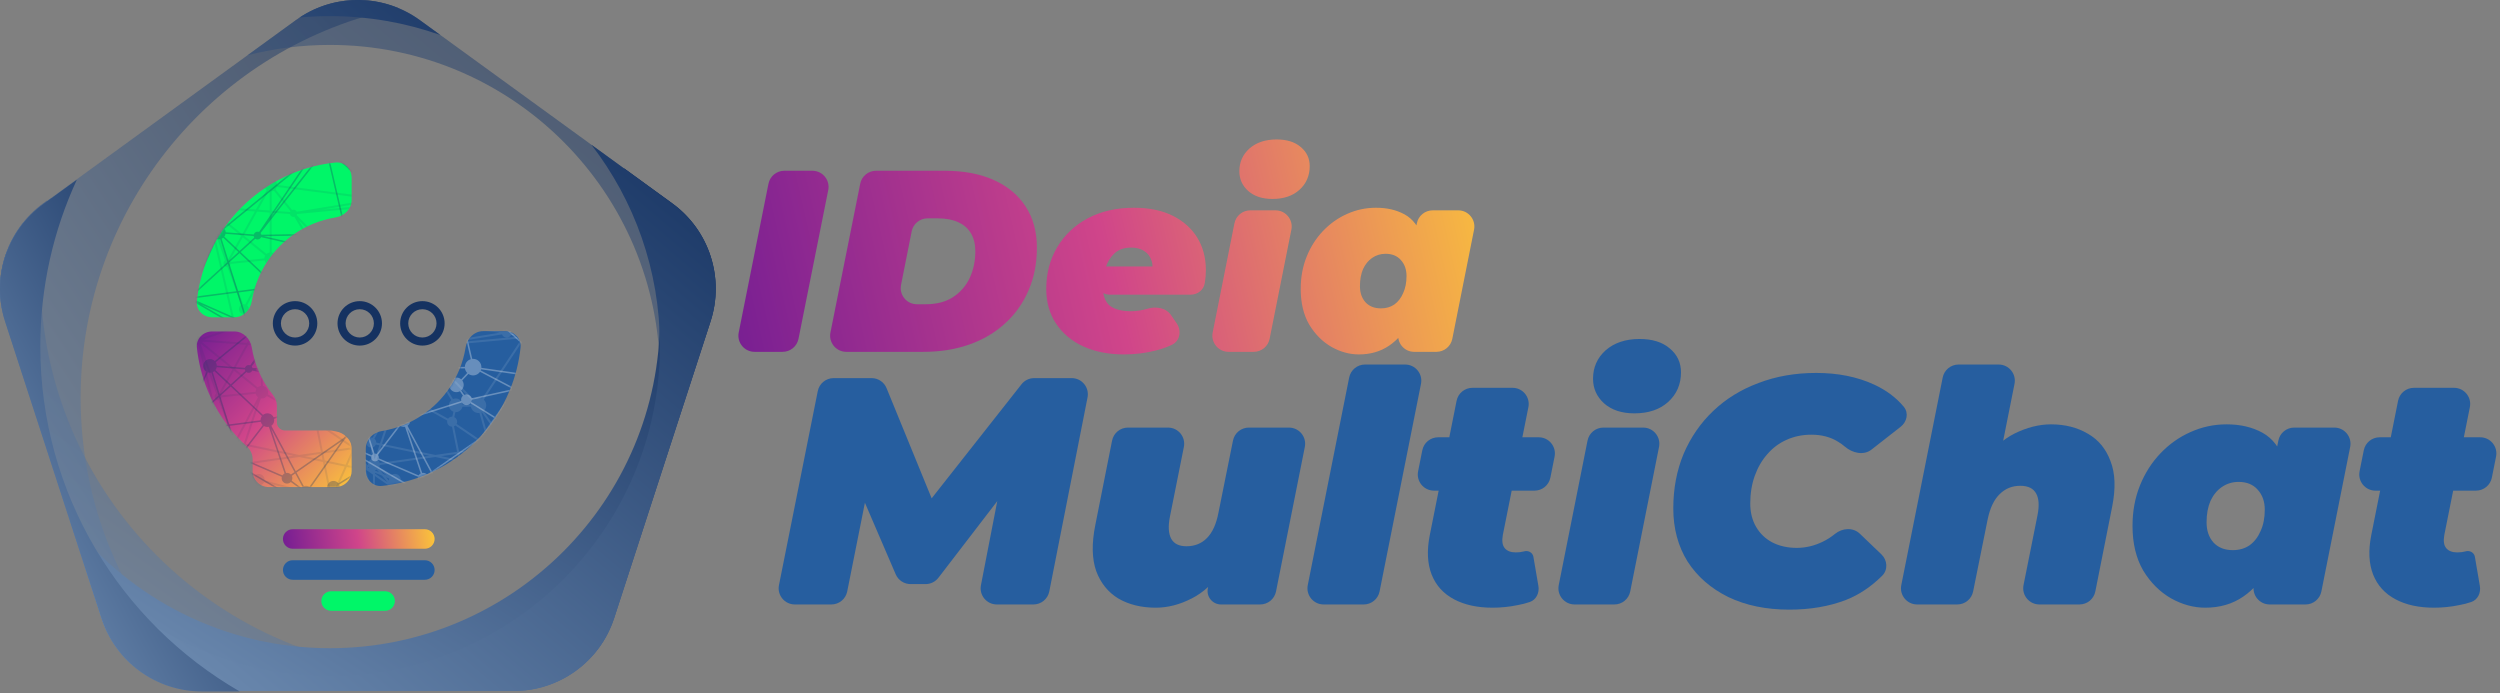 <svg width="1237" height="343" viewBox="0 0 1237 343" fill="none" xmlns="http://www.w3.org/2000/svg">
<rect x="0" y="0" width="1237" height="343" fill="#808080" stroke="none"/>
<path d="M373.36 174.088C368.312 174.088 364.525 169.469 365.515 164.519L380.235 90.919C380.983 87.18 384.267 84.488 388.08 84.488H401.971C407.02 84.488 410.806 89.107 409.816 94.057L395.096 167.657C394.348 171.396 391.065 174.088 387.251 174.088H373.36Z" fill="url(#paint0_linear_1459_152)"/>
<path d="M418.75 174.088C413.702 174.088 409.915 169.469 410.905 164.519L425.625 90.919C426.373 87.18 429.657 84.488 433.47 84.488H467.36C476.832 84.488 484.981 86.024 491.808 89.096C498.634 92.168 503.882 96.563 507.552 102.28C511.221 107.912 513.056 114.653 513.056 122.504C513.056 130.44 511.648 137.565 508.832 143.88C506.101 150.195 502.218 155.613 497.184 160.136C492.234 164.659 486.346 168.115 479.52 170.504C472.693 172.893 465.184 174.088 456.992 174.088H418.75ZM445.836 140.976C444.852 145.924 448.638 150.536 453.682 150.536H458.016C463.392 150.536 467.872 149.384 471.456 147.08C475.125 144.691 477.898 141.533 479.776 137.608C481.653 133.597 482.592 129.16 482.592 124.296C482.592 120.797 481.866 117.853 480.416 115.464C479.05 113.075 476.96 111.24 474.144 109.96C471.413 108.68 468 108.04 463.904 108.04H458.95C455.133 108.04 451.848 110.736 451.103 114.48L445.836 140.976Z" fill="url(#paint1_linear_1459_152)"/>
<path d="M556.214 175.368C548.534 175.368 541.792 174.045 535.99 171.4C530.272 168.755 525.792 165 522.55 160.136C519.307 155.272 517.686 149.555 517.686 142.984C517.686 135.304 519.478 128.435 523.062 122.376C526.646 116.317 531.68 111.539 538.166 108.04C544.736 104.541 552.374 102.792 561.078 102.792C568.587 102.792 574.987 104.115 580.278 106.76C585.568 109.405 589.622 113.032 592.438 117.64C595.254 122.248 596.662 127.581 596.662 133.64C596.662 135.773 596.491 137.864 596.15 139.912V139.912C595.716 143.382 592.644 145.8 589.147 145.8H549.174C544.792 145.8 541.495 141.807 542.324 137.504L542.609 136.022C543.076 133.599 545.197 131.848 547.664 131.848H571.879C573.597 131.848 573.962 134.27 572.32 134.777V134.777C571.206 135.121 570.133 134.106 570.225 132.943C570.353 131.324 570.163 129.892 569.654 128.648C568.971 126.685 567.776 125.192 566.07 124.168C564.363 123.059 562.272 122.504 559.798 122.504C556.299 122.504 553.526 123.443 551.478 125.32C549.43 127.197 547.936 129.629 546.998 132.616C546.144 135.603 545.718 138.717 545.718 141.96C545.718 146.312 546.87 149.427 549.174 151.304C551.563 153.096 555.019 153.992 559.542 153.992C562.187 153.992 564.832 153.608 567.478 152.84V152.84C571.761 151.458 576.879 152.196 579.425 155.907L582.256 160.033C584.765 163.69 583.847 168.771 579.823 170.634C577.217 171.84 574.552 172.778 571.83 173.448C566.71 174.728 561.504 175.368 556.214 175.368Z" fill="url(#paint2_linear_1459_152)"/>
<path d="M607.877 174.088C602.831 174.088 599.045 169.473 600.031 164.525L610.795 110.509C611.541 106.767 614.825 104.072 618.641 104.072H631.126C636.172 104.072 639.958 108.687 638.972 113.635L628.208 167.651C627.463 171.393 624.178 174.088 620.362 174.088H607.877ZM629.614 98.44C624.579 98.44 620.568 97.117 617.582 94.472C614.68 91.827 613.23 88.584 613.23 84.744C613.23 80.221 614.894 76.467 618.222 73.48C621.635 70.493 626.115 69 631.662 69C636.696 69 640.664 70.237 643.566 72.712C646.552 75.187 648.046 78.344 648.046 82.184C648.046 86.963 646.339 90.888 642.926 93.96C639.598 96.947 635.16 98.44 629.614 98.44Z" fill="url(#paint3_linear_1459_152)"/>
<path d="M672.391 175.368C667.783 175.368 663.26 174.131 658.823 171.656C654.385 169.096 650.716 165.427 647.815 160.648C644.999 155.784 643.591 149.896 643.591 142.984C643.591 137.181 644.572 131.848 646.535 126.984C648.497 122.12 651.185 117.896 654.599 114.312C658.097 110.643 662.065 107.827 666.503 105.864C671.025 103.816 675.804 102.792 680.839 102.792C686.3 102.792 691.036 103.901 695.047 106.12C699.057 108.339 701.916 112.093 703.623 117.384C705.415 122.589 705.585 129.8 704.135 139.016C702.94 146.525 700.892 153.011 697.991 158.472C695.175 163.933 691.633 168.115 687.367 171.016C683.1 173.917 678.108 175.368 672.391 175.368ZM683.271 152.584C685.831 152.584 688.049 151.944 689.927 150.664C691.804 149.299 693.255 147.421 694.279 145.032C695.388 142.643 695.943 139.827 695.943 136.584C695.943 133.341 695.004 130.696 693.127 128.648C691.335 126.6 688.817 125.576 685.575 125.576C683.1 125.576 680.881 126.259 678.919 127.624C677.041 128.904 675.548 130.739 674.439 133.128C673.415 135.517 672.903 138.333 672.903 141.576C672.903 144.819 673.799 147.464 675.591 149.512C677.468 151.56 680.028 152.584 683.271 152.584ZM699.719 174.088C694.724 174.088 690.982 169.511 691.975 164.616V164.616L696.711 139.016L700.423 113.672L701.056 110.503C701.804 106.764 705.088 104.072 708.901 104.072H721.519C726.565 104.072 730.351 108.687 729.365 113.635L718.601 167.651C717.856 171.393 714.571 174.088 710.755 174.088H699.719Z" fill="url(#paint4_linear_1459_152)"/>
<path d="M393.278 299.088C388.23 299.088 384.443 294.469 385.433 289.519L404.633 193.519C405.381 189.78 408.665 187.088 412.478 187.088H431.269C434.517 187.088 437.443 189.052 438.673 192.058L463.966 253.871C465.204 256.895 462.98 260.208 459.712 260.208V260.208C455.874 260.208 453.726 255.782 456.101 252.767L505.437 190.138C506.954 188.212 509.27 187.088 511.722 187.088H530.268C535.308 187.088 539.092 191.691 538.117 196.635L519.192 292.635C518.452 296.385 515.164 299.088 511.343 299.088H493.222C488.192 299.088 484.41 294.501 485.369 289.563L494.928 240.328C495.088 239.504 495.786 238.894 496.624 238.844V238.844C498.195 238.752 499.148 240.55 498.189 241.798L464.321 285.882C462.807 287.853 460.463 289.008 457.977 289.008H450.546C447.35 289.008 444.461 287.106 443.198 284.171L425.025 241.947C424.34 240.355 425.589 238.603 427.318 238.733V238.733C428.701 238.837 429.68 240.127 429.409 241.486L419.203 292.653C418.457 296.394 415.173 299.088 411.358 299.088H393.278Z" fill="#265E9F"/>
<path d="M571.856 300.688C564.816 300.688 558.682 299.195 553.456 296.208C548.336 293.115 544.656 288.581 542.416 282.608C540.282 276.528 540.122 268.955 541.936 259.888L550.256 218.009C551 214.265 554.285 211.568 558.103 211.568H577.937C582.986 211.568 586.772 216.187 585.782 221.137L578.896 255.568C577.936 260.368 578.149 264.048 579.536 266.608C580.922 269.061 583.429 270.288 587.056 270.288C591.109 270.288 594.469 268.955 597.136 266.288C599.909 263.515 601.829 259.301 602.896 253.648L610.082 217.988C610.835 214.254 614.115 211.568 617.924 211.568H637.784C642.83 211.568 646.616 216.183 645.63 221.131L631.378 292.651C630.633 296.393 627.348 299.088 623.533 299.088H604.166C599.954 299.088 596.798 295.229 597.634 291.1L599.715 280.829C600.168 278.597 603.118 278.068 604.317 280.005V280.005C604.819 280.816 604.823 281.844 604.297 282.639C600.294 288.69 595.453 293.16 589.776 296.048C583.802 299.141 577.829 300.688 571.856 300.688Z" fill="#265E9F"/>
<path d="M654.928 299.088C649.881 299.088 646.095 294.472 647.082 289.523L667.571 186.803C668.317 183.062 671.601 180.368 675.416 180.368H695.261C700.308 180.368 704.094 184.984 703.107 189.933L682.618 292.653C681.872 296.394 678.588 299.088 674.773 299.088H654.928Z" fill="#265E9F"/>
<path d="M738.482 300.688C731.015 300.688 724.669 299.301 719.442 296.528C714.215 293.755 710.535 289.701 708.402 284.368C706.269 278.928 705.949 272.421 707.442 264.848L720.718 198.322C721.465 194.581 724.749 191.888 728.563 191.888H748.404C753.452 191.888 757.238 196.507 756.248 201.457L743.602 264.688C743.069 267.675 743.389 269.861 744.562 271.248C745.735 272.635 747.549 273.328 750.002 273.328C751.495 273.328 752.829 273.168 754.002 272.848V272.848C756.064 272.161 758.362 273.354 758.729 275.497L761.201 289.947C761.776 293.311 760.176 296.752 756.95 297.865C755.063 298.516 753.067 299.03 750.962 299.408C746.909 300.261 742.749 300.688 738.482 300.688ZM709.52 242.768C704.472 242.768 700.686 238.149 701.676 233.199L703.756 222.799C704.504 219.06 707.787 216.368 711.6 216.368H761.364C766.412 216.368 770.198 220.987 769.208 225.937L767.128 236.337C766.38 240.076 763.097 242.768 759.284 242.768H709.52Z" fill="#265E9F"/>
<path d="M779.107 299.088C774.061 299.088 770.275 294.473 771.261 289.525L785.513 218.005C786.259 214.263 789.543 211.568 793.359 211.568H813.044C818.09 211.568 821.876 216.183 820.89 221.131L806.638 292.651C805.893 296.393 802.608 299.088 798.793 299.088H779.107ZM808.716 204.528C802.422 204.528 797.409 202.875 793.676 199.568C790.049 196.261 788.236 192.208 788.236 187.408C788.236 181.755 790.316 177.061 794.476 173.328C798.742 169.595 804.342 167.728 811.276 167.728C817.569 167.728 822.529 169.275 826.156 172.368C829.889 175.461 831.756 179.408 831.756 184.208C831.756 190.181 829.622 195.088 825.356 198.928C821.196 202.661 815.649 204.528 808.716 204.528Z" fill="#265E9F"/>
<path d="M885.387 301.648C873.867 301.648 863.787 299.568 855.147 295.408C846.507 291.141 839.787 285.275 834.987 277.808C830.294 270.235 827.947 261.488 827.947 251.568C827.947 241.755 829.654 232.741 833.067 224.528C836.587 216.315 841.494 209.221 847.787 203.248C854.08 197.275 861.547 192.688 870.187 189.488C878.827 186.181 888.32 184.528 898.667 184.528C909.44 184.528 918.987 186.448 927.307 190.288C933.318 193.062 938.216 196.728 942 201.284C944.519 204.317 943.576 208.72 940.47 211.15L925.994 222.476C922.138 225.492 916.566 224.198 912.858 221.002C911.823 220.109 910.719 219.311 909.547 218.608C905.814 216.261 901.387 215.088 896.267 215.088C891.787 215.088 887.68 215.941 883.947 217.648C880.32 219.248 877.174 221.595 874.507 224.688C871.84 227.675 869.76 231.248 868.267 235.408C866.774 239.568 866.027 244.155 866.027 249.168C866.027 253.541 866.987 257.381 868.907 260.688C870.827 263.995 873.494 266.555 876.907 268.368C880.427 270.181 884.48 271.088 889.067 271.088C893.44 271.088 897.707 270.075 901.867 268.048C903.955 267.056 905.993 265.757 907.979 264.152C911.578 261.243 916.861 260.84 920.204 264.038L930.911 274.284C933.933 277.175 934.258 281.952 931.286 284.894C925.786 290.339 919.819 294.324 913.387 296.848C905.067 300.048 895.734 301.648 885.387 301.648Z" fill="#265E9F"/>
<path d="M1014.85 209.968C1021.78 209.968 1027.86 211.515 1033.09 214.608C1038.32 217.595 1042.05 222.128 1044.29 228.208C1046.64 234.181 1046.9 241.701 1045.09 250.768L1036.77 292.647C1036.03 296.391 1032.74 299.088 1028.92 299.088H1009.09C1004.04 299.088 1000.25 294.469 1001.24 289.519L1008.13 255.088C1009.09 250.288 1008.88 246.661 1007.49 244.208C1006.1 241.648 1003.49 240.368 999.65 240.368C995.596 240.368 992.183 241.755 989.41 244.528C986.636 247.195 984.663 251.355 983.49 257.008L976.303 292.668C975.551 296.402 972.27 299.088 968.461 299.088H948.603C943.556 299.088 939.77 294.472 940.757 289.523L961.246 186.803C961.992 183.062 965.276 180.368 969.091 180.368H988.937C993.983 180.368 997.769 184.983 996.782 189.933L988.893 229.493C988.362 232.157 985.075 233.153 983.154 231.232V231.232C982.038 230.117 981.826 228.371 982.727 227.076C986.603 221.501 991.231 217.345 996.61 214.608C1002.8 211.515 1008.88 209.968 1014.85 209.968Z" fill="#265E9F"/>
<path d="M1091.17 300.688C1085.41 300.688 1079.76 299.141 1074.21 296.048C1068.67 292.848 1064.08 288.261 1060.45 282.288C1056.93 276.208 1055.17 268.848 1055.17 260.208C1055.17 252.955 1056.4 246.288 1058.85 240.208C1061.31 234.128 1064.67 228.848 1068.93 224.368C1073.31 219.781 1078.27 216.261 1083.81 213.808C1089.47 211.248 1095.44 209.968 1101.73 209.968C1108.56 209.968 1114.48 211.355 1119.49 214.128C1124.51 216.901 1128.08 221.595 1130.21 228.208C1132.45 234.715 1132.67 243.728 1130.85 255.248C1129.36 264.635 1126.8 272.741 1123.17 279.568C1119.65 286.395 1115.23 291.621 1109.89 295.248C1104.56 298.875 1098.32 300.688 1091.17 300.688ZM1104.77 272.208C1107.97 272.208 1110.75 271.408 1113.09 269.808C1115.44 268.101 1117.25 265.755 1118.53 262.768C1119.92 259.781 1120.61 256.261 1120.61 252.208C1120.61 248.155 1119.44 244.848 1117.09 242.288C1114.85 239.728 1111.71 238.448 1107.65 238.448C1104.56 238.448 1101.79 239.301 1099.33 241.008C1096.99 242.608 1095.12 244.901 1093.73 247.888C1092.45 250.875 1091.81 254.395 1091.81 258.448C1091.81 262.501 1092.93 265.808 1095.17 268.368C1097.52 270.928 1100.72 272.208 1104.77 272.208ZM1123.04 299.088C1117.98 299.088 1114.19 294.455 1115.2 289.499L1115.65 287.248L1121.57 255.248L1126.21 223.568L1127.33 217.999C1128.08 214.26 1131.36 211.568 1135.17 211.568H1155.02C1160.07 211.568 1163.85 216.183 1162.87 221.131L1148.62 292.651C1147.87 296.393 1144.59 299.088 1140.77 299.088H1123.04Z" fill="#265E9F"/>
<path d="M1204.33 300.688C1196.86 300.688 1190.51 299.301 1185.29 296.528C1180.06 293.755 1176.38 289.701 1174.25 284.368C1172.11 278.928 1171.79 272.421 1173.29 264.848L1186.56 198.322C1187.31 194.581 1190.59 191.888 1194.41 191.888H1214.25C1219.3 191.888 1223.08 196.507 1222.09 201.457L1209.45 264.688C1208.91 267.675 1209.23 269.861 1210.41 271.248C1211.58 272.635 1213.39 273.328 1215.85 273.328C1217.34 273.328 1218.67 273.168 1219.85 272.848V272.848C1221.91 272.161 1224.21 273.354 1224.57 275.497L1227.04 289.947C1227.62 293.311 1226.02 296.752 1222.79 297.865C1220.91 298.516 1218.91 299.03 1216.81 299.408C1212.75 300.261 1208.59 300.688 1204.33 300.688ZM1175.36 242.768C1170.32 242.768 1166.53 238.149 1167.52 233.199L1169.6 222.799C1170.35 219.06 1173.63 216.368 1177.44 216.368H1227.21C1232.26 216.368 1236.04 220.987 1235.05 225.937L1232.97 236.337C1232.22 240.076 1228.94 242.768 1225.13 242.768H1175.36Z" fill="#265E9F"/>
<path opacity="0.5" d="M300.312 314.063C274.968 325.945 246.676 332.584 216.834 332.584C108.095 332.584 19.945 244.434 19.945 135.695C19.945 123.21 21.107 110.997 23.329 99.157L21.529 100.465C3.227 113.762 -4.431 137.332 2.559 158.848L50.248 305.619C57.239 327.135 77.289 341.702 99.912 341.702H254.236C273.755 341.702 291.359 330.858 300.312 314.063Z" fill="url(#paint5_linear_1459_152)"/>
<path opacity="0.5" d="M197.118 3.996C180.589 -2.877 161.324 -0.884 146.38 9.973L21.529 100.683C3.227 113.98 -4.431 137.55 2.559 159.066L50.248 305.837C57.239 327.353 77.289 341.92 99.912 341.92H103.619C64.444 305.932 39.891 254.278 39.891 196.889C39.891 101.736 107.39 22.348 197.118 3.996Z" fill="url(#paint6_linear_1459_152)"/>
<g opacity="0.5">
<path d="M207.768 9.973C189.466 -3.324 164.683 -3.324 146.38 9.973L122.431 27.373C135.482 24.012 149.166 22.225 163.267 22.225C253.436 22.225 326.533 95.322 326.533 185.492C326.533 259.357 277.481 321.766 210.173 341.92H254.236C276.859 341.92 296.909 327.353 303.9 305.837L351.589 159.066C358.58 137.55 350.921 113.98 332.619 100.683L207.768 9.973Z" fill="url(#paint7_linear_1459_152)"/>
<path d="M116.36 341.92C90.703 334.237 67.699 320.415 49.053 302.159L50.248 305.837C57.239 327.353 77.289 341.92 99.912 341.92H116.36Z" fill="url(#paint8_linear_1459_152)"/>
<path d="M2.276 158.168C5.971 136.239 14.038 115.795 25.549 97.763L21.529 100.683C3.481 113.795 -4.217 136.897 2.276 158.168Z" fill="url(#paint9_linear_1459_152)"/>
</g>
<path d="M163.267 320.725C253.436 320.725 326.533 247.628 326.533 157.458C326.533 130.717 320.104 105.477 308.708 83.2L332.619 100.573C350.921 113.87 358.58 137.441 351.589 158.956L303.9 305.727C296.909 327.243 276.859 341.81 254.236 341.81H99.912C77.289 341.81 57.239 327.243 50.248 305.727L34.825 258.261C64.717 296.296 111.139 320.725 163.267 320.725Z" fill="url(#paint10_linear_1459_152)"/>
<path d="M0.265 148.074C0.721 140.035 1.758 132.152 3.335 124.465C0.537 131.92 -0.553 139.997 0.265 148.074Z" fill="url(#paint11_linear_1459_152)"/>
<path d="M148.278 8.657C153.214 8.208 158.214 7.978 163.267 7.978C182.437 7.978 200.835 11.282 217.923 17.351L207.768 9.973C190.091 -2.87 166.368 -3.309 148.278 8.657Z" fill="url(#paint12_linear_1459_152)"/>
<path d="M292.634 71.632C313.89 99.197 326.533 133.744 326.533 171.245C326.533 261.415 253.436 334.512 163.267 334.512C115.173 334.512 71.937 313.717 42.057 280.628L50.248 305.837C57.239 327.353 77.289 341.92 99.912 341.92H254.236C276.859 341.92 296.909 327.353 303.9 305.837L351.589 159.066C358.58 137.55 350.921 113.98 332.619 100.683L292.634 71.632Z" fill="url(#paint13_linear_1459_152)"/>
<path d="M0.999 153.084C2.685 137.843 6.47 123.233 12.058 109.552C2.083 121.554 -2.087 137.553 0.999 153.084Z" fill="url(#paint14_linear_1459_152)"/>
<path d="M38.037 88.899L21.529 100.893C3.227 114.19 -4.431 137.76 2.559 159.276L50.248 306.047C57.239 327.563 77.289 342.13 99.912 342.13H118.609C59.638 308.118 19.945 244.422 19.945 171.455C19.945 141.974 26.425 114.007 38.037 88.899Z" fill="url(#paint15_linear_1459_152)"/>
<path d="M140 266.686C140 264.017 142.164 261.853 144.833 261.853H210.218C212.887 261.853 215.051 264.017 215.051 266.686V266.686C215.051 269.355 212.887 271.519 210.218 271.519H144.833C142.164 271.519 140 269.355 140 266.686V266.686Z" fill="url(#paint16_linear_1459_152)"/>
<path d="M140 282.037C140 279.368 142.164 277.205 144.833 277.205H210.218C212.887 277.205 215.051 279.368 215.051 282.037V282.037C215.051 284.707 212.887 286.87 210.218 286.87H144.833C142.164 286.87 140 284.707 140 282.037V282.037Z" fill="#265E9F"/>
<path d="M159 297.388C159 294.719 161.164 292.556 163.833 292.556H190.556C193.225 292.556 195.388 294.719 195.388 297.388V297.388C195.388 300.058 193.225 302.221 190.556 302.221H163.833C161.164 302.221 159 300.058 159 297.388V297.388Z" fill="#00F668"/>
<path d="M250 163.853C254.418 163.853 258.043 167.444 257.585 171.838C256.816 179.21 254.986 186.446 252.139 193.319C248.269 202.661 242.597 211.15 235.447 218.3C228.297 225.45 219.809 231.122 210.467 234.991C203.593 237.838 196.357 239.669 188.986 240.437C184.591 240.896 181 237.271 181 232.853L181 221.903C181 217.484 184.604 213.968 188.966 213.265C192.797 212.647 196.552 211.585 200.153 210.093C206.226 207.577 211.743 203.891 216.391 199.243C221.038 194.596 224.725 189.078 227.24 183.006C228.732 179.404 229.794 175.649 230.412 171.819C231.115 167.457 234.632 163.853 239.05 163.853H250Z" fill="#265E9F"/>
<path d="M105 157C100.582 157 96.957 153.409 97.415 149.014C98.184 141.643 100.014 134.407 102.861 127.533C106.731 118.191 112.403 109.703 119.553 102.553C126.703 95.403 135.191 89.731 144.533 85.861C151.407 83.014 158.643 81.184 166.014 80.415C170.409 79.957 174 83.582 174 88L174 98.95C174 103.368 170.396 106.885 166.034 107.588C162.203 108.206 158.448 109.268 154.847 110.76C148.774 113.275 143.257 116.962 138.609 121.609C133.962 126.257 130.275 131.774 127.76 137.847C126.268 141.448 125.206 145.203 124.588 149.034C123.885 153.396 120.368 157 115.95 157L105 157Z" fill="#00F668"/>
<path fill-rule="evenodd" clip-rule="evenodd" d="M146 153C142.134 153 139 156.134 139 160C139 163.866 142.134 167 146 167C149.866 167 153 163.866 153 160C153 156.134 149.866 153 146 153ZM135 160C135 153.925 139.925 149 146 149C152.075 149 157 153.925 157 160C157 166.075 152.075 171 146 171C139.925 171 135 166.075 135 160ZM178 153C174.134 153 171 156.134 171 160C171 163.866 174.134 167 178 167C181.866 167 185 163.866 185 160C185 156.134 181.866 153 178 153ZM167 160C167 153.925 171.925 149 178 149C184.075 149 189 153.925 189 160C189 166.075 184.075 171 178 171C171.925 171 167 166.075 167 160ZM209 153C205.134 153 202 156.134 202 160C202 163.866 205.134 167 209 167C212.866 167 216 163.866 216 160C216 156.134 212.866 153 209 153ZM198 160C198 153.925 202.925 149 209 149C215.075 149 220 153.925 220 160C220 166.075 215.075 171 209 171C202.925 171 198 166.075 198 160Z" fill="#153261"/>
<path d="M174 233C174 234.657 173.494 236.202 172.631 237.462C171.194 239.594 168.764 241 166 241H133C128.582 241 125 237.418 125 233V227.169C125 224.78 123.916 222.535 122.15 220.927C121.266 220.121 120.4 219.295 119.553 218.447C112.403 211.297 106.731 202.809 102.862 193.467C100.014 186.594 98.184 179.357 97.416 171.986C96.957 167.591 100.582 164 105 164H115.949C120.369 164 123.885 167.604 124.588 171.966C125.205 175.797 126.268 179.552 127.76 183.153C129.581 187.55 132.016 191.656 134.986 195.351C136.234 196.905 137 198.809 137 200.802V209C137 211.209 138.791 213 141 213H162.977C163.525 213 164.071 213.058 164.609 213.161C165.083 213.252 165.558 213.335 166.033 213.412C168.233 213.766 170.239 214.835 171.688 216.374C173.115 217.819 174 219.808 174 222V233Z" fill="url(#paint17_linear_1459_152)"/>
<mask id="mask0_1459_152" style="mask-type:alpha" maskUnits="userSpaceOnUse" x="181" y="163" width="77" height="78">
<path d="M250 163.853C254.418 163.853 258.043 167.444 257.585 171.838C256.816 179.21 254.986 186.446 252.139 193.319C248.269 202.661 242.597 211.15 235.447 218.3C228.297 225.45 219.809 231.122 210.467 234.991C203.593 237.838 196.357 239.669 188.986 240.437C184.591 240.896 181 237.271 181 232.853L181 221.903C181 217.484 184.604 213.968 188.966 213.265C192.797 212.647 196.552 211.585 200.153 210.093C206.226 207.577 211.743 203.891 216.391 199.243C221.038 194.596 224.725 189.078 227.24 183.006C228.732 179.404 229.794 175.649 230.412 171.819C231.115 167.457 234.632 163.853 239.05 163.853H250Z" fill="#265E9F"/>
</mask>
<g mask="url(#mask0_1459_152)">
<path opacity="0.1" fill-rule="evenodd" clip-rule="evenodd" d="M193.853 158.129C193.823 157.956 193.808 157.777 193.808 157.594C193.808 155.856 195.217 154.446 196.956 154.446C198.662 154.446 200.052 155.804 200.103 157.498L248.359 163.757C248.693 162.788 249.614 162.092 250.697 162.092C252.063 162.092 253.171 163.199 253.171 164.565C253.171 164.609 253.169 164.654 253.167 164.698L257.927 165.95C258.209 165.522 258.693 165.24 259.244 165.24C260.113 165.24 260.818 165.944 260.818 166.814C260.818 167.494 260.386 168.073 259.782 168.293L261.478 232.737C262.636 232.943 263.515 233.955 263.515 235.172C263.515 236.538 262.407 237.645 261.041 237.645C260.175 237.645 259.412 237.2 258.971 236.525L234.224 246.274C234.263 246.464 234.283 246.662 234.283 246.864C234.283 248.479 232.974 249.788 231.36 249.788C229.77 249.788 228.476 248.518 228.438 246.937L196.798 242.25C196.493 242.979 195.772 243.492 194.931 243.492C193.813 243.492 192.907 242.585 192.907 241.468C192.907 241.217 192.953 240.977 193.036 240.756L192.87 240.64L187.428 246.081C187.763 246.557 187.96 247.138 187.96 247.764C187.96 249.379 186.652 250.687 185.037 250.687C183.423 250.687 182.114 249.379 182.114 247.764C182.114 246.616 182.776 245.623 183.738 245.145L180.171 233.146C180.145 233.147 180.119 233.148 180.092 233.148C178.975 233.148 178.069 232.242 178.069 231.124C178.069 230.343 178.511 229.665 179.16 229.328L165.486 170.636C165.482 170.636 165.479 170.636 165.475 170.636C164.233 170.636 163.227 169.629 163.227 168.388C163.227 167.146 164.233 166.139 165.475 166.139C166.283 166.139 166.991 166.564 167.387 167.203L193.853 158.129ZM194.177 159.075L167.948 168.068L189.645 169.667L195.005 160.065C194.665 159.796 194.383 159.46 194.177 159.075ZM195.877 160.553L190.745 169.748L196.456 170.169V160.703C196.256 160.671 196.063 160.62 195.877 160.553ZM197.456 160.703V170.243L206.511 170.91C206.565 170.764 206.637 170.628 206.724 170.503L198.518 160.328C198.196 160.513 197.837 160.642 197.456 160.703ZM199.296 159.7L207.503 169.876C207.717 169.786 207.951 169.737 208.198 169.737C208.914 169.737 209.533 170.156 209.822 170.763L247.257 164.623L199.975 158.49C199.84 158.944 199.606 159.356 199.296 159.7ZM209.764 172.422C209.859 172.254 209.928 172.07 209.965 171.874L257.803 167.449C257.856 167.568 257.923 167.68 258.002 167.781L238.544 197.163C238.01 196.881 237.402 196.72 236.756 196.72C235.84 196.72 235 197.043 234.341 197.58L209.764 172.422ZM206.437 171.907C206.608 172.722 207.331 173.335 208.198 173.335C208.354 173.335 208.505 173.315 208.65 173.277L223.295 198.002C222.587 198.621 222.14 199.53 222.14 200.543C222.14 201.996 223.059 203.235 224.348 203.709L223.802 206.166C223.773 206.165 223.744 206.164 223.714 206.164C222.893 206.164 222.165 206.565 221.715 207.182L199.917 195.092C200.038 194.758 200.104 194.398 200.104 194.022C200.104 192.454 198.957 191.153 197.456 190.914V171.245L206.437 171.907ZM196.456 190.913V171.172L190.208 170.711L183.619 182.516L194.862 191.672C195.301 191.28 195.849 191.01 196.456 190.913ZM194.23 192.447L183.124 183.403L176.648 195.005C176.814 195.173 176.947 195.372 177.037 195.594L193.813 193.846C193.841 193.338 193.989 192.862 194.23 192.447ZM193.915 194.841L177.141 196.589C177.058 197.052 176.798 197.454 176.433 197.721L183.325 216.535C183.444 216.517 183.566 216.508 183.689 216.508C183.931 216.508 184.164 216.543 184.385 216.607L195.056 196.532C194.507 196.116 194.099 195.525 193.915 194.841ZM196.453 197.13L189.015 219.585L215.396 225.107L226.16 223.551L223.657 211.111C222.317 211.08 221.241 209.985 221.241 208.638C221.241 208.452 221.261 208.27 221.301 208.095L199.432 195.967C198.855 196.699 197.961 197.17 196.956 197.17C196.785 197.17 196.617 197.157 196.453 197.13ZM224.641 210.932L227.151 223.408L240.591 221.465C240.608 221.301 240.645 221.143 240.7 220.992L225.296 210.54C225.101 210.702 224.88 210.835 224.641 210.932ZM225.921 209.756L241.261 220.165C241.364 220.075 241.475 219.994 241.594 219.926L237.235 204.336C237.078 204.356 236.918 204.366 236.756 204.366C234.893 204.366 233.341 203.032 233.002 201.268H228.808C228.476 202.782 227.127 203.916 225.513 203.916C225.451 203.916 225.389 203.914 225.327 203.911L224.774 206.402C225.61 206.799 226.188 207.651 226.188 208.638C226.188 209.04 226.092 209.42 225.921 209.756ZM228.875 200.268H232.943C232.995 199.539 233.251 198.867 233.655 198.308L210.752 174.864L224.137 197.463C224.557 197.275 225.023 197.17 225.513 197.17C227.283 197.17 228.735 198.534 228.875 200.268ZM238.203 204.083L242.557 219.657C242.572 219.656 242.588 219.656 242.603 219.656C243.721 219.656 244.627 220.562 244.627 221.68C244.627 221.947 244.576 222.202 244.482 222.435L258.872 232.964L238.417 203.987C238.347 204.021 238.275 204.053 238.203 204.083ZM239.253 203.437L260.053 232.904C260.189 232.844 260.331 232.797 260.478 232.763L258.785 168.411L239.359 197.744C240.109 198.442 240.579 199.438 240.579 200.543C240.579 201.7 240.065 202.737 239.253 203.437ZM258.791 234.144L243.891 223.242C243.541 223.53 243.093 223.704 242.603 223.704C242.486 223.704 242.372 223.694 242.26 223.675L239.38 230.127L258.772 234.186C258.778 234.172 258.785 234.158 258.791 234.144ZM258.568 235.165L238.963 231.061L232.991 244.438C233.341 244.674 233.637 244.983 233.857 245.343L258.604 235.595C258.58 235.457 258.568 235.316 258.568 235.172C258.568 235.169 258.568 235.167 258.568 235.165ZM232.078 244.03L237.961 230.851L228.239 228.817L231.282 243.942C231.308 243.942 231.334 243.941 231.36 243.941C231.608 243.941 231.848 243.972 232.078 244.03ZM230.302 244.139L227.174 228.594L215.364 226.122L187.944 230.085C187.901 230.491 187.776 230.872 187.584 231.211L193.334 235.335C193.861 234.817 194.585 234.497 195.383 234.497C196.997 234.497 198.306 235.806 198.306 237.42C198.306 237.504 198.302 237.586 198.295 237.668L228.701 245.649C229.016 244.96 229.592 244.415 230.302 244.139ZM196.944 241.26C196.901 240.833 196.725 240.446 196.458 240.139C197.16 239.861 197.729 239.319 198.042 238.635L222.419 245.034L196.944 241.26ZM192.528 236.786L191.016 236.163L192.495 237.877C192.471 237.728 192.459 237.576 192.459 237.42C192.459 237.202 192.483 236.99 192.528 236.786ZM185.538 232.655C185.849 232.602 186.142 232.499 186.411 232.356L187.521 233.642L185.538 232.826V232.655ZM182.433 231.105C182.548 231.329 182.691 231.536 182.857 231.722L182.096 231.409C182.107 231.333 182.113 231.255 182.115 231.177L182.433 231.105ZM184.165 226.984C182.977 227.355 182.114 228.464 182.114 229.775C182.114 229.901 182.122 230.025 182.137 230.146L181.894 230.202C181.565 229.559 180.902 229.116 180.134 229.101L167.985 176.954L174.32 194.809C173.866 195.136 173.571 195.669 173.571 196.271C173.571 197.264 174.376 198.069 175.37 198.069C175.412 198.069 175.453 198.068 175.494 198.065L182.386 216.879C181.684 217.315 181.216 218.094 181.216 218.982C181.216 220.28 182.216 221.344 183.487 221.447L184.165 226.984ZM185.54 226.895C185.415 226.873 185.287 226.859 185.157 226.854L184.48 221.326C185.144 221.102 185.681 220.604 185.959 219.967L187.713 220.335L185.54 226.895ZM187.878 229.084C187.686 228.292 187.172 227.626 186.482 227.233L188.698 220.541L212.509 225.524L187.878 229.084ZM186.163 218.988L188.03 219.379L194.622 199.479L185.268 217.077C185.815 217.531 186.163 218.215 186.163 218.982C186.163 218.984 186.163 218.986 186.163 218.988ZM175.775 194.518C175.645 194.488 175.509 194.472 175.37 194.472C175.334 194.472 175.298 194.473 175.263 194.475L166.68 170.287C166.742 170.247 166.802 170.205 166.86 170.159L182.336 182.762L175.775 194.518ZM167.491 169.384L182.831 181.875L189.108 170.63L167.625 169.047C167.59 169.164 167.545 169.276 167.491 169.384ZM181.13 232.862C181.231 232.802 181.326 232.733 181.415 232.656L184.538 234.833V244.327L181.13 232.862ZM240.734 222.455C240.866 222.776 241.079 223.054 241.347 223.267L238.378 229.917L228.025 227.75L227.349 224.39L240.734 222.455ZM186.721 245.374C186.375 245.13 185.973 244.959 185.538 244.884V235.53L192.036 240.059L186.721 245.374ZM248.387 165.451C248.743 166.379 249.643 167.039 250.697 167.039C251.668 167.039 252.508 166.479 252.913 165.665L256.378 166.576L222.307 169.728L248.387 165.451ZM226.357 224.533L226.96 227.527L218.252 225.705L226.357 224.533ZM185.538 233.908V234.311L191.957 238.785L188.968 235.32L185.538 233.908ZM189.569 234.486L191.599 235.322L188.165 232.858L189.569 234.486ZM184.538 233.614V233.496L184.124 233.325L184.538 233.614Z" fill="white"/>
<path opacity="0.3" fill-rule="evenodd" clip-rule="evenodd" d="M173.643 178.63C173.631 178.618 173.619 178.607 173.607 178.596C172.252 177.315 170.114 177.375 168.833 178.731C167.552 180.087 167.613 182.224 168.969 183.505C169.149 183.676 169.344 183.823 169.548 183.946L157.146 211.223C156.315 210.997 155.39 211.224 154.758 211.894C153.843 212.862 153.886 214.389 154.854 215.304C155.823 216.219 157.349 216.176 158.264 215.207C158.303 215.167 158.339 215.126 158.374 215.083L214.16 247.63C213.873 248.42 214.06 249.339 214.709 249.953C215.581 250.776 216.955 250.737 217.778 249.866C217.834 249.807 217.886 249.746 217.934 249.682L229.868 255.716C229.461 256.853 229.733 258.173 230.667 259.056C231.926 260.245 233.91 260.189 235.1 258.93C236.289 257.671 236.233 255.686 234.974 254.497C234.446 253.998 233.789 253.718 233.117 253.654L232.88 245.299L233.186 245.235C233.3 245.517 233.474 245.779 233.709 246.001C234.581 246.824 235.955 246.785 236.778 245.914C237.435 245.219 237.543 244.204 237.118 243.404L264.039 222.22C264.057 222.238 264.075 222.255 264.093 222.272C265.352 223.462 267.337 223.406 268.526 222.147C269.716 220.888 269.659 218.903 268.4 217.714C268.204 217.528 267.99 217.373 267.764 217.248L278.376 190.813C279.27 191.027 280.25 190.771 280.926 190.055C281.932 188.99 281.885 187.311 280.819 186.304C279.832 185.371 278.317 185.344 277.299 186.194L225.849 140.083C226.209 139.426 226.097 138.584 225.527 138.045C224.849 137.405 223.78 137.435 223.14 138.113C222.696 138.583 222.574 139.241 222.767 139.814L218.344 142.565C218.281 142.491 218.213 142.419 218.141 142.35C217.075 141.344 215.396 141.391 214.39 142.457C213.554 143.34 213.445 144.647 214.041 145.642L173.643 178.63ZM174.663 180.929C174.642 180.334 174.464 179.744 174.131 179.226L214.528 146.238C214.528 146.238 214.529 146.238 214.528 146.238L191.183 180.772C190.465 180.474 189.606 180.63 189.04 181.229C188.82 181.462 188.67 181.735 188.587 182.022L174.663 180.929ZM173.992 183.075C174.305 182.657 174.508 182.185 174.603 181.697L188.527 182.791C188.56 183.054 188.646 183.312 188.786 183.546L181.518 190.186L173.992 183.075ZM172.662 184.136C172.946 184.01 173.216 183.843 173.462 183.635L180.947 190.707L176.116 195.12L172.662 184.136ZM170.25 184.265C170.793 184.44 171.371 184.473 171.927 184.367L175.489 195.693L158.009 211.66C157.957 211.618 157.903 211.579 157.848 211.542L170.25 184.265ZM158.822 212.859C158.757 212.639 158.659 212.426 158.529 212.229L175.744 196.503L180.014 210.08L158.822 212.859ZM158.845 214.161C158.891 213.984 158.917 213.804 158.922 213.623L180.248 210.827L184.608 224.689C184.439 224.783 184.28 224.905 184.14 225.053C184.077 225.119 184.02 225.189 183.969 225.262L158.845 214.161ZM183.657 225.966L162.636 216.678L214.549 246.965C214.573 246.938 214.597 246.91 214.622 246.884C215.239 246.231 216.164 246.045 216.956 246.339L217.07 246.144C216.92 246.045 216.775 245.931 216.639 245.803C215.579 244.8 215.372 243.234 216.044 242.012L211.267 238.491C210.256 239.512 208.61 239.544 207.56 238.552C206.828 237.86 206.576 236.85 206.818 235.94L187.129 227.479C187.074 227.557 187.013 227.632 186.946 227.704C186.214 228.478 184.992 228.513 184.218 227.781C183.708 227.299 183.518 226.605 183.657 225.966ZM187.433 226.771L207.122 235.232C207.216 235.08 207.326 234.936 207.454 234.801C207.669 234.573 207.914 234.392 208.178 234.258L200.401 211.191C199.58 211.366 198.704 211.234 197.96 210.788L186.998 225.111C187.405 225.577 187.552 226.195 187.433 226.771ZM186.387 224.642L197.349 210.319C196.876 209.863 196.565 209.302 196.417 208.707L181.024 210.725L185.343 224.459C185.697 224.422 186.059 224.483 186.387 224.642ZM196.99 205.864C196.528 206.479 196.305 207.213 196.317 207.943L180.789 209.979L176.371 195.93L181.509 191.237L196.99 205.864ZM202.776 206.506C202.6 206.113 202.345 205.748 202.013 205.434C200.752 204.242 198.815 204.212 197.519 205.304L182.079 190.716L189.306 184.115C190.08 184.679 191.171 184.594 191.845 183.88C191.998 183.719 192.117 183.539 192.203 183.347L222.212 190.13C222.126 191.186 222.503 192.27 223.334 193.054C224.506 194.162 226.223 194.333 227.563 193.595L229.054 195.798C228.993 195.851 228.934 195.908 228.877 195.969C228.234 196.649 228.021 197.58 228.229 198.426L202.776 206.506ZM201.624 210.661C201.81 210.531 201.986 210.38 202.149 210.208C202.926 209.385 203.209 208.273 203.008 207.241L228.521 199.142C228.644 199.35 228.798 199.545 228.983 199.72C230.048 200.726 231.728 200.679 232.734 199.613C232.756 199.591 232.776 199.568 232.796 199.546L244.452 206.828L237.627 216.521L213.724 233.136L201.624 210.661ZM233.217 198.9L244.896 206.198L253.347 194.196C253.145 193.993 252.992 193.759 252.888 193.508L233.459 197.804C233.457 198.178 233.377 198.552 233.217 198.9ZM233.351 197.038L252.722 192.756C252.712 192.507 252.745 192.257 252.821 192.017L237.5 183.954C237.377 184.135 237.238 184.309 237.083 184.474C235.674 185.965 233.411 186.166 231.774 185.034L228.722 188.264C229.754 189.647 229.674 191.612 228.449 192.909C228.367 192.996 228.282 193.077 228.195 193.154L229.7 195.378C230.654 194.941 231.818 195.098 232.628 195.862C232.981 196.196 233.222 196.604 233.351 197.038ZM228.197 187.697L231.183 184.537C230.554 183.901 230.175 183.106 230.048 182.279L193.657 182.886L222.355 189.373C222.513 188.853 222.79 188.361 223.188 187.939C224.528 186.522 226.741 186.426 228.197 187.697ZM232.928 177.727C232.26 177.926 231.634 178.298 231.121 178.841C230.409 179.595 230.038 180.548 230.004 181.509L192.327 182.138C192.261 181.837 192.123 181.55 191.913 181.304L223.656 140.805C223.88 140.909 224.123 140.961 224.365 140.961L232.928 177.727ZM238.189 181.994C238.287 180.796 237.86 179.566 236.918 178.676C236.016 177.824 234.829 177.461 233.684 177.578L225.115 140.787C225.191 140.75 225.264 140.706 225.335 140.657L276.784 186.767C276.636 186.99 276.526 187.23 276.452 187.479L238.189 181.994ZM237.87 183.278C237.944 183.107 238.005 182.931 238.054 182.753L276.344 188.242C276.344 188.271 276.344 188.3 276.345 188.329L256.924 191.905C256.811 191.606 256.631 191.327 256.383 191.093C255.511 190.269 254.137 190.308 253.314 191.18C253.266 191.23 253.222 191.282 253.18 191.335L237.87 183.278ZM256.068 194.497C256.212 194.404 256.347 194.292 256.47 194.162C256.868 193.74 257.065 193.201 257.063 192.663L276.484 189.087C276.522 189.199 276.568 189.309 276.621 189.415L259.036 201.639L256.068 194.497ZM253.976 194.64C254.411 194.842 254.897 194.892 255.356 194.792L258.389 202.089L248.889 208.692L245.55 206.606L253.976 194.64ZM277.061 190.048L259.339 202.367L265.408 216.971C265.943 216.823 266.511 216.819 267.049 216.961L277.661 190.526C277.489 190.426 277.326 190.304 277.175 190.162C277.135 190.125 277.098 190.087 277.061 190.048ZM264.696 217.266L258.691 202.817L249.6 209.137L263.811 218.017C263.861 217.956 263.913 217.897 263.967 217.839C264.186 217.607 264.433 217.416 264.696 217.266ZM263.403 218.67L248.911 209.615L238.179 217.075L221.073 241.369C221.449 241.767 221.702 242.241 221.83 242.742L229.247 241.304C229.189 240.462 229.47 239.598 230.096 238.936C231.285 237.677 233.27 237.621 234.529 238.81C234.632 238.908 234.727 239.01 234.814 239.117L263.401 221.312C263.015 220.478 263.013 219.508 263.403 218.67ZM236.641 242.799C236.253 242.454 235.773 242.273 235.288 242.253C235.608 241.454 235.583 240.552 235.221 239.771L260.491 224.032L236.641 242.799ZM229.695 242.72L227.539 243.691L230.869 243.841C230.639 243.715 230.421 243.558 230.222 243.369C230.013 243.172 229.838 242.953 229.695 242.72ZM221.32 245.381C221.584 245.022 221.762 244.621 221.854 244.205L224.278 244.314L221.51 245.561L221.32 245.381ZM217.763 246.486C218.197 246.636 218.656 246.688 219.106 246.643L217.991 247.146C217.905 247.022 217.805 246.904 217.691 246.797C217.668 246.774 217.643 246.752 217.619 246.731L217.763 246.486ZM218.281 248.995C218.347 248.774 218.377 248.545 218.371 248.317L222.415 247.475L230.293 254.919C230.267 254.955 230.241 254.991 230.216 255.028L218.281 248.995ZM232.347 253.676C231.8 253.76 231.271 253.988 230.823 254.359L223.335 247.284L232.114 245.458L232.347 253.676ZM220.477 240.877L236.333 218.358L214.092 233.819L217.728 240.573C218.627 240.249 219.647 240.348 220.477 240.877ZM217.041 240.921L213.455 234.261L211.759 235.44C212.138 236.203 212.13 237.113 211.725 237.871L216.496 241.388C216.502 241.382 216.508 241.376 216.514 241.369C216.676 241.198 216.853 241.048 217.041 240.921ZM211.318 234.808L213.087 233.578L201.515 212.084L208.909 234.012C209.71 233.867 210.567 234.092 211.205 234.694C211.244 234.731 211.282 234.769 211.318 234.808ZM215.167 146.67L196.895 173.697L222.718 140.752L218.752 143.219C219.163 144.164 219 145.305 218.247 146.101C217.433 146.962 216.18 147.159 215.167 146.67ZM245.106 207.237L248.2 209.171L239.473 215.238L245.106 207.237ZM232.092 244.676L222.652 246.639L222.116 246.133L225.983 244.392L232.092 244.668L232.092 244.676ZM221.733 246.83L221.356 246.475L219.567 247.281L221.733 246.83ZM225.834 243.614L222.223 243.45L229.199 242.098L225.834 243.614Z" fill="white"/>
</g>
<mask id="mask1_1459_152" style="mask-type:alpha" maskUnits="userSpaceOnUse" x="97" y="80" width="77" height="77">
<path d="M105 157C100.582 157 96.957 153.409 97.415 149.014C98.184 141.643 100.014 134.407 102.861 127.533C106.731 118.191 112.403 109.703 119.553 102.553C126.703 95.403 135.191 89.731 144.533 85.861C151.407 83.014 158.643 81.184 166.014 80.415C170.409 79.957 174 83.582 174 88L174 98.95C174 103.368 170.396 106.885 166.034 107.588C162.203 108.206 158.448 109.268 154.847 110.76C148.774 113.275 143.257 116.962 138.609 121.609C133.962 126.257 130.275 131.774 127.76 137.847C126.268 141.448 125.206 145.203 124.588 149.034C123.885 153.396 120.368 157 115.95 157L105 157Z" fill="#00F668"/>
</mask>
<g mask="url(#mask1_1459_152)">
<path opacity="0.1" fill-rule="evenodd" clip-rule="evenodd" d="M130.853 92.129C130.823 91.956 130.808 91.777 130.808 91.594C130.808 89.856 132.217 88.446 133.956 88.446C135.662 88.446 137.052 89.804 137.103 91.498L185.359 97.757C185.693 96.788 186.614 96.092 187.697 96.092C189.063 96.092 190.171 97.199 190.171 98.565C190.171 98.609 190.169 98.654 190.167 98.698L194.927 99.95C195.209 99.522 195.693 99.24 196.244 99.24C197.113 99.24 197.818 99.945 197.818 100.814C197.818 101.494 197.386 102.073 196.782 102.293L198.478 166.737C199.636 166.943 200.515 167.955 200.515 169.172C200.515 170.538 199.407 171.645 198.041 171.645C197.175 171.645 196.412 171.2 195.971 170.525L171.224 180.274C171.263 180.465 171.283 180.662 171.283 180.864C171.283 182.479 169.974 183.788 168.36 183.788C166.77 183.788 165.476 182.518 165.438 180.937L133.798 176.25C133.493 176.979 132.772 177.492 131.931 177.492C130.813 177.492 129.907 176.586 129.907 175.468C129.907 175.217 129.953 174.977 130.036 174.756L129.87 174.64L124.428 180.082C124.763 180.557 124.96 181.138 124.96 181.764C124.96 183.379 123.652 184.687 122.037 184.687C120.423 184.687 119.114 183.379 119.114 181.764C119.114 180.616 119.776 179.623 120.738 179.145L117.171 167.146C117.145 167.147 117.119 167.148 117.092 167.148C115.975 167.148 115.069 166.242 115.069 165.124C115.069 164.343 115.511 163.665 116.16 163.328L102.486 104.636C102.482 104.636 102.479 104.636 102.475 104.636C101.233 104.636 100.227 103.629 100.227 102.388C100.227 101.146 101.233 100.139 102.475 100.139C103.283 100.139 103.991 100.565 104.387 101.204L130.853 92.129ZM131.177 93.076L104.948 102.068L126.645 103.667L132.005 94.065C131.665 93.796 131.383 93.46 131.177 93.076ZM132.877 94.553L127.745 103.748L133.456 104.169V94.703C133.256 94.671 133.063 94.62 132.877 94.553ZM134.456 94.703V104.243L143.511 104.91C143.565 104.765 143.637 104.628 143.724 104.503L135.518 94.328C135.196 94.513 134.837 94.642 134.456 94.703ZM136.296 93.7L144.503 103.876C144.717 103.786 144.951 103.737 145.198 103.737C145.914 103.737 146.533 104.156 146.822 104.763L184.257 98.623L136.975 92.49C136.84 92.945 136.606 93.356 136.296 93.7ZM146.764 106.422C146.859 106.254 146.928 106.07 146.965 105.874L194.803 101.449C194.856 101.568 194.923 101.68 195.002 101.782L175.544 131.163C175.01 130.881 174.402 130.721 173.756 130.721C172.84 130.721 172 131.043 171.341 131.58L146.764 106.422ZM143.437 105.907C143.608 106.722 144.331 107.335 145.198 107.335C145.354 107.335 145.505 107.315 145.65 107.277L160.295 132.002C159.587 132.621 159.14 133.53 159.14 134.543C159.14 135.996 160.059 137.235 161.348 137.709L160.802 140.166C160.773 140.165 160.744 140.164 160.714 140.164C159.893 140.164 159.165 140.565 158.715 141.182L136.917 129.092C137.038 128.758 137.104 128.398 137.104 128.022C137.104 126.454 135.957 125.153 134.456 124.914V105.245L143.437 105.907ZM133.456 124.914V105.172L127.208 104.711L120.619 116.516L131.862 125.672C132.301 125.28 132.849 125.01 133.456 124.914ZM131.23 126.447L120.124 117.403L113.648 129.005C113.814 129.173 113.947 129.372 114.037 129.594L130.813 127.847C130.841 127.338 130.989 126.862 131.23 126.447ZM130.915 128.841L114.141 130.589C114.058 131.052 113.798 131.454 113.433 131.721L120.325 150.535C120.444 150.517 120.566 150.508 120.689 150.508C120.931 150.508 121.164 150.543 121.385 150.607L132.056 130.532C131.507 130.116 131.099 129.525 130.915 128.841ZM133.453 131.13L126.015 153.585L152.396 159.107L163.16 157.551L160.657 145.111C159.317 145.08 158.241 143.985 158.241 142.638C158.241 142.452 158.261 142.27 158.301 142.095L136.432 129.967C135.855 130.7 134.961 131.17 133.956 131.17C133.785 131.17 133.617 131.157 133.453 131.13ZM161.641 144.932L164.151 157.408L177.591 155.465C177.608 155.301 177.645 155.143 177.7 154.992L162.296 144.54C162.101 144.702 161.88 144.835 161.641 144.932ZM162.921 143.756L178.261 154.165C178.364 154.075 178.475 153.994 178.594 153.926L174.235 138.336C174.078 138.356 173.918 138.366 173.756 138.366C171.893 138.366 170.341 137.032 170.002 135.268H165.808C165.476 136.782 164.127 137.916 162.513 137.916C162.451 137.916 162.389 137.914 162.327 137.911L161.774 140.402C162.61 140.799 163.188 141.651 163.188 142.638C163.188 143.04 163.092 143.42 162.921 143.756ZM165.875 134.268H169.943C169.995 133.539 170.251 132.867 170.655 132.308L147.752 108.864L161.137 131.463C161.557 131.275 162.023 131.17 162.513 131.17C164.283 131.17 165.735 132.534 165.875 134.268ZM175.203 138.083L179.557 153.657C179.572 153.656 179.588 153.656 179.603 153.656C180.721 153.656 181.627 154.562 181.627 155.68C181.627 155.947 181.576 156.202 181.482 156.435L195.872 166.964L175.417 137.987C175.347 138.021 175.275 138.053 175.203 138.083ZM176.253 137.438L197.053 166.904C197.189 166.844 197.331 166.797 197.478 166.763L195.785 102.411L176.359 131.744C177.109 132.442 177.579 133.438 177.579 134.543C177.579 135.7 177.065 136.737 176.253 137.438ZM195.791 168.144L180.891 157.242C180.541 157.53 180.093 157.704 179.603 157.704C179.486 157.704 179.372 157.694 179.26 157.675L176.38 164.127L195.772 168.186C195.778 168.172 195.785 168.158 195.791 168.144ZM195.568 169.165L175.963 165.061L169.991 178.438C170.341 178.674 170.637 178.983 170.857 179.343L195.604 169.595C195.58 169.457 195.568 169.316 195.568 169.172C195.568 169.169 195.568 169.167 195.568 169.165ZM169.078 178.03L174.961 164.852L165.239 162.817L168.282 177.942C168.308 177.942 168.334 177.941 168.36 177.941C168.608 177.941 168.848 177.972 169.078 178.03ZM167.302 178.139L164.174 162.594L152.364 160.122L124.944 164.085C124.901 164.491 124.776 164.872 124.584 165.211L130.334 169.335C130.861 168.817 131.585 168.497 132.383 168.497C133.997 168.497 135.306 169.806 135.306 171.42C135.306 171.504 135.302 171.586 135.295 171.668L165.701 179.649C166.016 178.96 166.592 178.415 167.302 178.139ZM133.944 175.26C133.901 174.834 133.725 174.446 133.458 174.139C134.16 173.861 134.729 173.319 135.042 172.635L159.419 179.034L133.944 175.26ZM129.528 170.786L128.016 170.163L129.495 171.877C129.471 171.728 129.459 171.576 129.459 171.42C129.459 171.203 129.483 170.99 129.528 170.786ZM122.538 166.655C122.849 166.602 123.142 166.499 123.411 166.356L124.521 167.642L122.538 166.826V166.655ZM119.433 165.105C119.548 165.329 119.691 165.536 119.857 165.722L119.096 165.409C119.107 165.333 119.113 165.255 119.115 165.177L119.433 165.105ZM121.165 160.984C119.977 161.355 119.114 162.464 119.114 163.775C119.114 163.901 119.122 164.025 119.137 164.146L118.894 164.202C118.565 163.559 117.902 163.116 117.134 163.101L104.985 110.954L111.32 128.809C110.866 129.136 110.571 129.669 110.571 130.271C110.571 131.264 111.376 132.07 112.37 132.07C112.412 132.07 112.453 132.068 112.494 132.065L119.386 150.879C118.684 151.315 118.216 152.094 118.216 152.982C118.216 154.28 119.216 155.344 120.487 155.447L121.165 160.984ZM122.54 160.895C122.415 160.873 122.287 160.859 122.157 160.854L121.48 155.326C122.144 155.102 122.681 154.604 122.959 153.967L124.713 154.335L122.54 160.895ZM124.878 163.084C124.686 162.292 124.172 161.626 123.482 161.233L125.698 154.541L149.509 159.524L124.878 163.084ZM123.163 152.988L125.03 153.379L131.622 133.479L122.268 151.077C122.815 151.531 123.163 152.216 123.163 152.982C123.163 152.984 123.163 152.986 123.163 152.988ZM112.775 128.518C112.645 128.488 112.509 128.472 112.37 128.472C112.334 128.472 112.298 128.473 112.263 128.475L103.68 104.287C103.742 104.247 103.802 104.205 103.86 104.16L119.336 116.762L112.775 128.518ZM104.491 103.384L119.831 115.875L126.108 104.63L104.625 103.047C104.59 103.164 104.545 103.277 104.491 103.384ZM118.13 166.862C118.231 166.802 118.326 166.733 118.415 166.656L121.538 168.833V178.327L118.13 166.862ZM177.734 156.455C177.866 156.776 178.079 157.054 178.347 157.267L175.378 163.917L165.025 161.75L164.349 158.39L177.734 156.455ZM123.721 179.374C123.375 179.13 122.973 178.959 122.538 178.884V169.53L129.036 174.059L123.721 179.374ZM185.387 99.451C185.743 100.379 186.643 101.039 187.697 101.039C188.668 101.039 189.508 100.479 189.913 99.665L193.377 100.576L159.307 103.728L185.387 99.451ZM163.357 158.533L163.96 161.527L155.252 159.705L163.357 158.533ZM122.538 167.908V168.311L128.957 172.785L125.968 169.32L122.538 167.908ZM126.569 168.486L128.599 169.322L125.165 166.858L126.569 168.486ZM121.538 167.614V167.496L121.124 167.325L121.538 167.614Z" fill="#153261"/>
<path opacity="0.3" fill-rule="evenodd" clip-rule="evenodd" d="M110.643 112.63C110.631 112.618 110.619 112.607 110.607 112.596C109.252 111.315 107.114 111.375 105.833 112.731C104.552 114.087 104.613 116.224 105.969 117.505C106.149 117.676 106.344 117.823 106.548 117.946L94.146 145.223C93.315 144.997 92.39 145.224 91.758 145.894C90.843 146.862 90.886 148.389 91.854 149.304C92.823 150.219 94.35 150.176 95.264 149.207C95.303 149.167 95.339 149.126 95.374 149.083L151.16 181.63C150.873 182.42 151.06 183.339 151.709 183.953C152.581 184.776 153.955 184.737 154.778 183.866C154.834 183.807 154.886 183.746 154.934 183.682L166.868 189.716C166.461 190.853 166.733 192.173 167.667 193.056C168.926 194.245 170.91 194.189 172.1 192.93C173.289 191.671 173.233 189.686 171.974 188.497C171.446 187.998 170.789 187.718 170.117 187.654L169.88 179.299L170.186 179.235C170.3 179.517 170.474 179.779 170.709 180.001C171.581 180.824 172.955 180.785 173.778 179.914C174.435 179.219 174.543 178.204 174.118 177.404L201.039 156.22C201.057 156.238 201.075 156.255 201.093 156.272C202.352 157.462 204.337 157.406 205.526 156.147C206.716 154.888 206.659 152.903 205.4 151.714C205.204 151.528 204.99 151.373 204.764 151.248L215.376 124.813C216.27 125.027 217.25 124.771 217.926 124.055C218.932 122.99 218.885 121.311 217.819 120.304C216.832 119.371 215.317 119.344 214.299 120.194L162.849 74.083C163.209 73.426 163.097 72.584 162.527 72.045C161.849 71.405 160.78 71.435 160.14 72.113C159.696 72.583 159.574 73.241 159.767 73.814L155.344 76.565C155.281 76.491 155.213 76.419 155.141 76.35C154.075 75.344 152.396 75.391 151.39 76.457C150.554 77.341 150.445 78.647 151.041 79.642L110.643 112.63ZM111.663 114.929C111.642 114.334 111.464 113.744 111.131 113.226L151.528 80.238C151.528 80.238 151.529 80.238 151.528 80.238L128.183 114.772C127.465 114.474 126.606 114.63 126.04 115.229C125.82 115.462 125.67 115.735 125.587 116.022L111.663 114.929ZM110.992 117.075C111.305 116.657 111.508 116.185 111.603 115.697L125.527 116.791C125.56 117.054 125.646 117.312 125.786 117.546L118.518 124.186L110.992 117.075ZM109.662 118.136C109.946 118.01 110.216 117.843 110.462 117.635L117.947 124.707L113.116 129.12L109.662 118.136ZM107.25 118.265C107.793 118.44 108.371 118.473 108.927 118.367L112.489 129.693L95.01 145.66C94.957 145.618 94.903 145.579 94.847 145.542L107.25 118.265ZM95.822 146.859C95.757 146.639 95.659 146.426 95.529 146.229L112.744 130.503L117.014 144.08L95.822 146.859ZM95.845 148.161C95.891 147.984 95.917 147.804 95.922 147.623L117.248 144.827L121.608 158.689C121.439 158.783 121.28 158.905 121.14 159.053C121.077 159.119 121.02 159.189 120.969 159.262L95.845 148.161ZM120.657 159.966L99.636 150.678L151.549 180.965C151.573 180.938 151.597 180.91 151.622 180.884C152.239 180.231 153.164 180.045 153.956 180.339L154.07 180.144C153.92 180.045 153.775 179.931 153.639 179.803C152.579 178.8 152.372 177.234 153.044 176.012L148.267 172.491C147.256 173.512 145.61 173.544 144.56 172.552C143.828 171.86 143.576 170.85 143.818 169.94L124.129 161.479C124.074 161.557 124.013 161.632 123.946 161.704C123.214 162.478 121.992 162.513 121.218 161.781C120.708 161.299 120.518 160.605 120.657 159.966ZM124.433 160.771L144.122 169.232C144.216 169.08 144.326 168.936 144.454 168.801C144.669 168.573 144.914 168.392 145.178 168.258L137.401 145.191C136.58 145.366 135.704 145.234 134.96 144.788L123.998 159.111C124.405 159.577 124.552 160.195 124.433 160.771ZM123.387 158.642L134.349 144.319C133.876 143.863 133.565 143.302 133.417 142.707L118.024 144.725L122.343 158.459C122.697 158.422 123.059 158.483 123.387 158.642ZM133.99 139.864C133.528 140.479 133.305 141.213 133.317 141.943L117.789 143.979L113.371 129.93L118.509 125.237L133.99 139.864ZM139.776 140.506C139.6 140.113 139.345 139.748 139.013 139.434C137.752 138.242 135.815 138.212 134.519 139.304L119.079 124.716L126.306 118.115C127.08 118.679 128.171 118.594 128.845 117.88C128.998 117.719 129.117 117.539 129.203 117.347L159.212 124.13C159.126 125.186 159.503 126.27 160.334 127.054C161.506 128.162 163.223 128.333 164.563 127.595L166.054 129.798C165.993 129.851 165.934 129.908 165.877 129.969C165.234 130.649 165.021 131.58 165.229 132.426L139.776 140.506ZM138.624 144.661C138.81 144.531 138.986 144.38 139.149 144.208C139.926 143.385 140.209 142.273 140.008 141.241L165.521 133.142C165.644 133.35 165.798 133.545 165.983 133.72C167.048 134.726 168.728 134.679 169.734 133.613C169.756 133.591 169.776 133.568 169.796 133.546L181.452 140.828L174.627 150.521L150.724 167.136L138.624 144.661ZM170.217 132.9L181.896 140.198L190.347 128.196C190.145 127.993 189.992 127.759 189.888 127.508L170.459 131.804C170.457 132.178 170.377 132.552 170.217 132.9ZM170.351 131.038L189.722 126.756C189.712 126.507 189.745 126.257 189.821 126.017L174.5 117.954C174.377 118.135 174.238 118.309 174.083 118.474C172.674 119.965 170.411 120.166 168.774 119.034L165.722 122.264C166.754 123.647 166.674 125.612 165.449 126.909C165.367 126.996 165.282 127.077 165.195 127.154L166.7 129.378C167.654 128.941 168.818 129.098 169.628 129.862C169.981 130.196 170.222 130.604 170.351 131.038ZM165.197 121.697L168.183 118.537C167.554 117.901 167.175 117.106 167.048 116.279L130.657 116.886L159.355 123.373C159.513 122.853 159.79 122.361 160.188 121.939C161.528 120.522 163.741 120.426 165.197 121.697ZM169.928 111.727C169.26 111.926 168.634 112.298 168.121 112.841C167.409 113.595 167.038 114.548 167.004 115.509L129.327 116.138C129.261 115.837 129.123 115.55 128.913 115.304L160.656 74.805C160.88 74.909 161.123 74.961 161.365 74.961L169.928 111.727ZM175.189 115.994C175.287 114.796 174.86 113.566 173.918 112.676C173.016 111.824 171.829 111.461 170.684 111.578L162.115 74.787C162.191 74.749 162.264 74.706 162.335 74.657L213.784 120.767C213.636 120.99 213.526 121.23 213.452 121.479L175.189 115.994ZM174.87 117.278C174.944 117.107 175.005 116.931 175.054 116.753L213.344 122.242C213.344 122.271 213.344 122.3 213.345 122.329L193.924 125.905C193.811 125.606 193.631 125.327 193.383 125.093C192.511 124.269 191.137 124.308 190.314 125.18C190.266 125.23 190.222 125.282 190.18 125.335L174.87 117.278ZM193.068 128.497C193.212 128.404 193.347 128.292 193.47 128.162C193.868 127.74 194.065 127.201 194.063 126.663L213.484 123.087C213.522 123.199 213.568 123.309 213.621 123.415L196.036 135.639L193.068 128.497ZM190.976 128.64C191.411 128.842 191.897 128.892 192.356 128.792L195.389 136.089L185.889 142.692L182.55 140.606L190.976 128.64ZM214.061 124.048L196.339 136.367L202.408 150.971C202.943 150.823 203.511 150.819 204.049 150.961L214.661 124.526C214.489 124.426 214.326 124.304 214.175 124.162C214.135 124.125 214.098 124.087 214.061 124.048ZM201.696 151.266L195.691 136.817L186.6 143.137L200.811 152.017C200.861 151.956 200.913 151.897 200.967 151.839C201.186 151.607 201.433 151.416 201.696 151.266ZM200.403 152.67L185.911 143.615L175.179 151.075L158.073 175.369C158.449 175.767 158.702 176.241 158.83 176.742L166.247 175.304C166.189 174.462 166.47 173.598 167.096 172.936C168.285 171.677 170.27 171.621 171.529 172.81C171.632 172.908 171.727 173.01 171.814 173.117L200.401 155.312C200.015 154.478 200.013 153.508 200.403 152.67ZM173.641 176.799C173.253 176.454 172.773 176.273 172.288 176.253C172.608 175.454 172.583 174.552 172.221 173.771L197.491 158.032L173.641 176.799ZM166.695 176.72L164.539 177.691L167.869 177.841C167.639 177.715 167.421 177.558 167.222 177.369C167.013 177.172 166.838 176.953 166.695 176.72ZM158.32 179.381C158.584 179.022 158.762 178.621 158.854 178.205L161.278 178.314L158.51 179.561L158.32 179.381ZM154.763 180.486C155.197 180.636 155.656 180.688 156.106 180.643L154.991 181.146C154.905 181.022 154.805 180.904 154.691 180.797C154.668 180.774 154.643 180.752 154.619 180.731L154.763 180.486ZM155.281 182.995C155.347 182.774 155.377 182.545 155.371 182.317L159.415 181.475L167.293 188.919C167.267 188.955 167.241 188.991 167.216 189.028L155.281 182.995ZM169.347 187.676C168.8 187.76 168.271 187.988 167.823 188.359L160.335 181.284L169.114 179.458L169.347 187.676ZM157.477 174.877L173.333 152.358L151.092 167.819L154.728 174.573C155.627 174.249 156.647 174.348 157.477 174.877ZM154.041 174.921L150.455 168.261L148.759 169.44C149.138 170.203 149.13 171.113 148.725 171.871L153.496 175.388C153.502 175.382 153.508 175.376 153.514 175.369C153.676 175.198 153.853 175.048 154.041 174.921ZM148.318 168.808L150.087 167.578L138.515 146.084L145.909 168.012C146.71 167.867 147.567 168.092 148.205 168.694C148.244 168.731 148.282 168.769 148.318 168.808ZM152.167 80.67L133.895 107.697L159.718 74.752L155.752 77.219C156.163 78.164 156 79.305 155.247 80.101C154.433 80.963 153.18 81.159 152.167 80.67ZM182.106 141.237L185.2 143.171L176.473 149.238L182.106 141.237ZM169.092 178.676L159.652 180.639L159.116 180.133L162.983 178.392L169.092 178.668L169.092 178.676ZM158.733 180.83L158.356 180.475L156.567 181.281L158.733 180.83ZM162.834 177.614L159.223 177.45L166.199 176.098L162.834 177.614Z" fill="#153261"/>
</g>
<mask id="mask2_1459_152" style="mask-type:alpha" maskUnits="userSpaceOnUse" x="97" y="164" width="77" height="77">
<path d="M173.623 233C173.623 234.657 173.117 236.202 172.254 237.462C170.817 239.594 168.387 241 165.623 241H132.623C128.205 241 124.623 237.418 124.623 233V227.169C124.623 224.78 123.539 222.535 121.774 220.927C120.889 220.121 120.023 219.295 119.176 218.447C112.026 211.297 106.354 202.809 102.485 193.467C99.637 186.594 97.807 179.357 97.039 171.986C96.58 167.591 100.205 164 104.623 164H115.572C119.992 164 123.508 167.604 124.211 171.966C124.828 175.797 125.891 179.552 127.383 183.153C129.205 187.55 131.639 191.656 134.609 195.351C135.858 196.905 136.623 198.809 136.623 200.802V209C136.623 211.209 138.414 213 140.623 213H162.601C163.148 213 163.694 213.058 164.232 213.161C164.706 213.252 165.181 213.335 165.656 213.412C167.856 213.766 169.862 214.835 171.311 216.374C172.739 217.819 173.623 219.808 173.623 222V233Z" fill="url(#paint18_linear_1459_152)"/>
</mask>
<g mask="url(#mask2_1459_152)">
<path opacity="0.1" fill-rule="evenodd" clip-rule="evenodd" d="M126.476 158.129C126.446 157.956 126.431 157.777 126.431 157.594C126.431 155.856 127.84 154.446 129.579 154.446C131.285 154.446 132.675 155.804 132.726 157.498L180.982 163.757C181.316 162.788 182.237 162.092 183.32 162.092C184.686 162.092 185.794 163.199 185.794 164.565C185.794 164.609 185.793 164.654 185.79 164.698L190.55 165.95C190.832 165.522 191.316 165.24 191.867 165.24C192.736 165.24 193.441 165.944 193.441 166.814C193.441 167.494 193.009 168.073 192.405 168.293L194.101 232.737C195.259 232.943 196.138 233.955 196.138 235.172C196.138 236.538 195.03 237.645 193.664 237.645C192.798 237.645 192.035 237.2 191.594 236.525L166.847 246.274C166.886 246.464 166.906 246.662 166.906 246.864C166.906 248.479 165.598 249.788 163.983 249.788C162.393 249.788 161.099 248.518 161.061 246.937L129.421 242.25C129.116 242.979 128.395 243.492 127.554 243.492C126.437 243.492 125.53 242.585 125.53 241.468C125.53 241.217 125.576 240.977 125.659 240.756L125.493 240.64L120.051 246.081C120.386 246.557 120.584 247.138 120.584 247.764C120.584 249.379 119.275 250.687 117.66 250.687C116.046 250.687 114.737 249.379 114.737 247.764C114.737 246.616 115.399 245.623 116.361 245.145L112.794 233.146C112.768 233.147 112.742 233.148 112.715 233.148C111.598 233.148 110.692 232.242 110.692 231.124C110.692 230.343 111.134 229.665 111.783 229.328L98.109 170.636C98.105 170.636 98.102 170.636 98.098 170.636C96.856 170.636 95.85 169.629 95.85 168.388C95.85 167.146 96.856 166.139 98.098 166.139C98.906 166.139 99.614 166.564 100.01 167.203L126.476 158.129ZM126.8 159.075L100.571 168.068L122.268 169.667L127.628 160.065C127.288 159.796 127.006 159.46 126.8 159.075ZM128.5 160.553L123.368 169.748L129.079 170.169V160.703C128.879 160.671 128.686 160.62 128.5 160.553ZM130.079 160.703V170.243L139.134 170.91C139.188 170.764 139.26 170.628 139.347 170.503L131.142 160.328C130.819 160.513 130.46 160.642 130.079 160.703ZM131.92 159.7L140.126 169.876C140.34 169.786 140.575 169.737 140.821 169.737C141.537 169.737 142.156 170.156 142.445 170.763L179.88 164.623L132.598 158.49C132.463 158.944 132.229 159.356 131.92 159.7ZM142.387 172.422C142.482 172.254 142.551 172.07 142.588 171.874L190.426 167.449C190.479 167.568 190.546 167.68 190.625 167.781L171.167 197.163C170.634 196.881 170.025 196.72 169.379 196.72C168.463 196.72 167.623 197.043 166.964 197.58L142.387 172.422ZM139.06 171.907C139.231 172.722 139.955 173.335 140.821 173.335C140.977 173.335 141.128 173.315 141.273 173.277L155.918 198.002C155.21 198.621 154.763 199.53 154.763 200.543C154.763 201.996 155.682 203.235 156.971 203.709L156.425 206.166C156.396 206.165 156.367 206.164 156.337 206.164C155.516 206.164 154.788 206.565 154.338 207.182L132.54 195.092C132.661 194.758 132.727 194.398 132.727 194.022C132.727 192.454 131.58 191.153 130.079 190.914V171.245L139.06 171.907ZM129.079 190.913V171.172L122.831 170.711L116.242 182.516L127.485 191.672C127.924 191.28 128.472 191.01 129.079 190.913ZM126.853 192.447L115.747 183.403L109.271 195.005C109.437 195.173 109.57 195.372 109.66 195.594L126.436 193.846C126.464 193.338 126.612 192.862 126.853 192.447ZM126.539 194.841L109.764 196.589C109.681 197.052 109.421 197.454 109.057 197.721L115.949 216.535C116.067 216.517 116.189 216.508 116.312 216.508C116.554 216.508 116.787 216.543 117.008 216.607L127.679 196.532C127.13 196.116 126.722 195.525 126.539 194.841ZM129.076 197.13L121.638 219.585L148.019 225.107L158.783 223.551L156.28 211.111C154.94 211.08 153.864 209.985 153.864 208.638C153.864 208.452 153.885 208.27 153.924 208.095L132.055 195.967C131.479 196.699 130.584 197.17 129.579 197.17C129.408 197.17 129.24 197.157 129.076 197.13ZM157.264 210.932L159.774 223.408L173.214 221.465C173.231 221.301 173.268 221.143 173.323 220.992L157.919 210.54C157.724 210.702 157.503 210.835 157.264 210.932ZM158.544 209.756L173.885 220.165C173.987 220.075 174.098 219.994 174.217 219.926L169.858 204.336C169.701 204.356 169.541 204.366 169.379 204.366C167.516 204.366 165.964 203.032 165.625 201.268H161.431C161.1 202.782 159.75 203.916 158.136 203.916C158.074 203.916 158.012 203.914 157.95 203.911L157.397 206.402C158.233 206.799 158.811 207.651 158.811 208.638C158.811 209.04 158.715 209.42 158.544 209.756ZM161.498 200.268H165.566C165.618 199.539 165.874 198.867 166.278 198.308L143.375 174.864L156.76 197.463C157.18 197.275 157.646 197.17 158.136 197.17C159.906 197.17 161.358 198.534 161.498 200.268ZM170.826 204.083L175.18 219.657C175.195 219.656 175.211 219.656 175.227 219.656C176.344 219.656 177.25 220.562 177.25 221.68C177.25 221.947 177.199 222.202 177.105 222.435L191.495 232.964L171.04 203.987C170.97 204.021 170.898 204.053 170.826 204.083ZM171.876 203.438L192.676 232.904C192.812 232.844 192.954 232.797 193.101 232.763L191.408 168.411L171.982 197.744C172.733 198.442 173.202 199.438 173.202 200.543C173.202 201.7 172.688 202.737 171.876 203.438ZM191.414 234.144L176.514 223.242C176.164 223.53 175.716 223.704 175.227 223.704C175.109 223.704 174.995 223.694 174.883 223.675L172.003 230.127L191.395 234.186C191.401 234.172 191.408 234.158 191.414 234.144ZM191.191 235.165L171.586 231.061L165.614 244.438C165.964 244.674 166.26 244.983 166.48 245.343L191.227 235.595C191.203 235.457 191.191 235.316 191.191 235.172C191.191 235.169 191.191 235.167 191.191 235.165ZM164.701 244.03L170.584 230.851L160.862 228.817L163.905 243.942C163.931 243.942 163.957 243.941 163.983 243.941C164.231 243.941 164.471 243.972 164.701 244.03ZM162.925 244.139L159.797 228.594L147.987 226.122L120.567 230.085C120.525 230.491 120.399 230.872 120.207 231.211L125.957 235.335C126.484 234.817 127.208 234.497 128.006 234.497C129.62 234.497 130.929 235.806 130.929 237.42C130.929 237.504 130.925 237.586 130.919 237.668L161.324 245.649C161.639 244.96 162.215 244.415 162.925 244.139ZM129.567 241.26C129.524 240.833 129.348 240.446 129.081 240.139C129.783 239.861 130.352 239.319 130.665 238.635L155.042 245.034L129.567 241.26ZM125.152 236.786L123.639 236.163L125.118 237.877C125.095 237.728 125.082 237.576 125.082 237.42C125.082 237.202 125.106 236.99 125.152 236.786ZM118.162 232.655C118.472 232.602 118.765 232.499 119.034 232.356L120.144 233.642L118.162 232.826V232.655ZM115.056 231.105C115.171 231.329 115.314 231.536 115.48 231.722L114.719 231.409C114.73 231.333 114.737 231.255 114.739 231.177L115.056 231.105ZM116.789 226.984C115.6 227.355 114.737 228.464 114.737 229.775C114.737 229.901 114.745 230.025 114.76 230.146L114.517 230.202C114.188 229.559 113.525 229.116 112.757 229.101L100.608 176.954L106.943 194.809C106.489 195.136 106.194 195.669 106.194 196.271C106.194 197.264 106.999 198.069 107.993 198.069C108.035 198.069 108.076 198.068 108.118 198.065L115.01 216.879C114.307 217.315 113.839 218.094 113.839 218.982C113.839 220.28 114.839 221.344 116.111 221.447L116.789 226.984ZM118.163 226.895C118.038 226.873 117.91 226.859 117.78 226.854L117.103 221.326C117.767 221.102 118.304 220.604 118.582 219.967L120.336 220.335L118.163 226.895ZM120.501 229.084C120.309 228.292 119.795 227.626 119.105 227.233L121.322 220.541L145.132 225.524L120.501 229.084ZM118.786 218.988L120.653 219.379L127.245 199.479L117.891 217.077C118.438 217.531 118.786 218.215 118.786 218.982C118.786 218.984 118.786 218.986 118.786 218.988ZM108.398 194.518C108.268 194.488 108.132 194.472 107.993 194.472C107.957 194.472 107.921 194.473 107.886 194.475L99.303 170.287C99.365 170.247 99.425 170.205 99.483 170.159L114.959 182.762L108.398 194.518ZM100.114 169.384L115.454 181.875L121.731 170.63L100.249 169.047C100.213 169.164 100.168 169.276 100.114 169.384ZM113.753 232.862C113.854 232.802 113.949 232.733 114.038 232.656L117.162 234.833V244.327L113.753 232.862ZM173.357 222.455C173.49 222.776 173.702 223.054 173.97 223.267L171.001 229.917L160.648 227.75L159.972 224.39L173.357 222.455ZM119.344 245.374C118.998 245.13 118.596 244.959 118.162 244.884V235.53L124.66 240.059L119.344 245.374ZM181.01 165.451C181.366 166.379 182.266 167.039 183.32 167.039C184.291 167.039 185.132 166.479 185.536 165.665L189.001 166.576L154.93 169.728L181.01 165.451ZM158.98 224.533L159.583 227.527L150.875 225.705L158.98 224.533ZM118.162 233.908V234.311L124.58 238.785L121.591 235.32L118.162 233.908ZM122.192 234.486L124.223 235.322L120.788 232.858L122.192 234.486ZM117.162 233.614V233.496L116.747 233.325L117.162 233.614Z" fill="#153261"/>
<path opacity="0.3" fill-rule="evenodd" clip-rule="evenodd" d="M106.266 178.63C106.254 178.618 106.242 178.607 106.23 178.596C104.875 177.315 102.737 177.375 101.456 178.731C100.175 180.087 100.236 182.224 101.592 183.505C101.772 183.676 101.967 183.823 102.171 183.946L89.769 211.223C88.938 210.997 88.013 211.224 87.381 211.894C86.466 212.862 86.509 214.389 87.477 215.304C88.446 216.219 89.972 216.176 90.888 215.207C90.926 215.167 90.962 215.126 90.997 215.083L146.783 247.63C146.496 248.42 146.683 249.339 147.332 249.953C148.204 250.776 149.578 250.737 150.401 249.866C150.457 249.807 150.509 249.746 150.557 249.682L162.492 255.716C162.084 256.853 162.356 258.173 163.29 259.056C164.549 260.245 166.534 260.189 167.723 258.93C168.912 257.671 168.856 255.686 167.597 254.497C167.069 253.998 166.412 253.718 165.74 253.654L165.503 245.299L165.809 245.235C165.923 245.517 166.097 245.779 166.332 246.001C167.204 246.824 168.578 246.785 169.401 245.914C170.058 245.219 170.166 244.204 169.741 243.404L196.662 222.22C196.68 222.238 196.698 222.255 196.716 222.272C197.975 223.462 199.96 223.406 201.149 222.147C202.339 220.888 202.282 218.903 201.023 217.714C200.827 217.528 200.613 217.373 200.387 217.248L210.999 190.813C211.893 191.027 212.873 190.771 213.549 190.055C214.555 188.99 214.508 187.311 213.442 186.304C212.455 185.371 210.94 185.344 209.922 186.194L158.472 140.083C158.832 139.426 158.72 138.584 158.15 138.045C157.472 137.405 156.403 137.435 155.763 138.113C155.319 138.583 155.197 139.241 155.39 139.814L150.967 142.565C150.904 142.491 150.836 142.419 150.764 142.35C149.699 141.344 148.019 141.391 147.013 142.457C146.178 143.34 146.068 144.647 146.664 145.642L106.266 178.63ZM107.286 180.929C107.265 180.334 107.087 179.744 106.754 179.226L147.152 146.238C147.151 146.238 147.152 146.238 147.152 146.238L123.806 180.772C123.088 180.474 122.229 180.63 121.663 181.229C121.443 181.462 121.293 181.735 121.21 182.022L107.286 180.929ZM106.615 183.075C106.928 182.657 107.131 182.185 107.226 181.697L121.15 182.791C121.183 183.054 121.269 183.312 121.409 183.546L114.141 190.186L106.615 183.075ZM105.285 184.136C105.569 184.01 105.839 183.843 106.086 183.635L113.57 190.707L108.74 195.12L105.285 184.136ZM102.873 184.265C103.416 184.44 103.994 184.473 104.55 184.367L108.112 195.693L90.632 211.66C90.58 211.618 90.526 211.579 90.471 211.542L102.873 184.265ZM91.445 212.859C91.38 212.639 91.282 212.426 91.153 212.229L108.367 196.503L112.637 210.08L91.445 212.859ZM91.468 214.161C91.514 213.984 91.54 213.804 91.545 213.623L112.871 210.827L117.231 224.689C117.062 224.783 116.903 224.905 116.763 225.053C116.701 225.119 116.643 225.189 116.592 225.262L91.468 214.161ZM116.28 225.966L95.259 216.678L147.172 246.965C147.196 246.938 147.22 246.91 147.245 246.884C147.862 246.231 148.787 246.045 149.579 246.339L149.693 246.144C149.543 246.045 149.398 245.931 149.262 245.803C148.202 244.8 147.995 243.234 148.667 242.012L143.89 238.491C142.879 239.512 141.233 239.544 140.183 238.552C139.451 237.86 139.199 236.85 139.441 235.94L119.752 227.479C119.697 227.557 119.636 227.632 119.569 227.704C118.837 228.478 117.615 228.513 116.841 227.781C116.331 227.299 116.141 226.605 116.28 225.966ZM120.056 226.771L139.745 235.232C139.839 235.08 139.949 234.936 140.077 234.801C140.292 234.573 140.537 234.392 140.801 234.258L133.024 211.191C132.203 211.366 131.327 211.234 130.583 210.788L119.621 225.111C120.028 225.577 120.175 226.195 120.056 226.771ZM119.01 224.642L129.972 210.319C129.499 209.863 129.188 209.302 129.04 208.707L113.647 210.725L117.966 224.459C118.32 224.422 118.682 224.483 119.01 224.642ZM129.613 205.864C129.151 206.479 128.928 207.213 128.94 207.943L113.412 209.979L108.994 195.93L114.132 191.237L129.613 205.864ZM135.399 206.506C135.223 206.113 134.968 205.748 134.636 205.434C133.375 204.242 131.438 204.212 130.142 205.304L114.702 190.716L121.929 184.115C122.703 184.679 123.794 184.594 124.469 183.88C124.621 183.719 124.74 183.539 124.826 183.347L154.835 190.13C154.75 191.186 155.126 192.27 155.957 193.054C157.129 194.162 158.846 194.333 160.186 193.595L161.677 195.798C161.616 195.851 161.557 195.908 161.5 195.969C160.857 196.649 160.644 197.58 160.852 198.426L135.399 206.506ZM134.247 210.661C134.433 210.531 134.609 210.38 134.772 210.208C135.549 209.385 135.833 208.273 135.631 207.241L161.144 199.142C161.267 199.35 161.421 199.545 161.606 199.72C162.671 200.726 164.351 200.679 165.357 199.613C165.379 199.591 165.399 199.568 165.419 199.546L177.075 206.828L170.25 216.521L146.347 233.136L134.247 210.661ZM165.84 198.9L177.519 206.198L185.97 194.196C185.768 193.993 185.615 193.759 185.511 193.508L166.082 197.804C166.08 198.178 166 198.552 165.84 198.9ZM165.974 197.038L185.345 192.756C185.336 192.507 185.368 192.257 185.444 192.017L170.123 183.954C170 184.135 169.861 184.309 169.706 184.474C168.297 185.965 166.034 186.166 164.397 185.034L161.345 188.264C162.377 189.647 162.297 191.612 161.072 192.909C160.99 192.996 160.905 193.077 160.818 193.154L162.323 195.378C163.277 194.941 164.442 195.098 165.251 195.862C165.604 196.196 165.845 196.604 165.974 197.038ZM160.82 187.697L163.806 184.537C163.177 183.901 162.798 183.106 162.671 182.279L126.28 182.886L154.979 189.373C155.136 188.853 155.413 188.361 155.811 187.939C157.151 186.522 159.364 186.426 160.82 187.697ZM165.551 177.727C164.883 177.926 164.257 178.298 163.744 178.841C163.032 179.595 162.661 180.548 162.627 181.509L124.95 182.138C124.884 181.837 124.746 181.55 124.536 181.304L156.279 140.805C156.503 140.909 156.746 140.961 156.988 140.961L165.551 177.727ZM170.812 181.994C170.91 180.796 170.483 179.566 169.541 178.676C168.639 177.824 167.452 177.461 166.307 177.578L157.738 140.787C157.814 140.75 157.887 140.706 157.958 140.657L209.408 186.767C209.259 186.99 209.149 187.23 209.075 187.479L170.812 181.994ZM170.493 183.278C170.567 183.107 170.628 182.931 170.677 182.753L208.967 188.242C208.967 188.271 208.967 188.3 208.968 188.329L189.547 191.905C189.434 191.606 189.254 191.327 189.006 191.093C188.134 190.269 186.76 190.308 185.937 191.18C185.889 191.23 185.845 191.282 185.803 191.335L170.493 183.278ZM188.691 194.497C188.835 194.404 188.97 194.292 189.093 194.162C189.491 193.74 189.688 193.201 189.686 192.663L209.107 189.087C209.145 189.199 209.191 189.309 209.244 189.415L191.659 201.639L188.691 194.497ZM186.599 194.64C187.034 194.842 187.52 194.892 187.979 194.792L191.012 202.089L181.512 208.692L178.173 206.606L186.599 194.64ZM209.684 190.048L191.962 202.367L198.031 216.971C198.566 216.823 199.134 216.819 199.672 216.961L210.284 190.526C210.112 190.426 209.949 190.304 209.798 190.162C209.758 190.125 209.721 190.087 209.684 190.048ZM197.319 217.266L191.314 202.817L182.223 209.137L196.434 218.017C196.484 217.956 196.536 217.897 196.59 217.839C196.809 217.607 197.056 217.416 197.319 217.266ZM196.026 218.67L181.534 209.615L170.802 217.075L153.696 241.369C154.072 241.767 154.325 242.241 154.453 242.742L161.87 241.304C161.812 240.462 162.093 239.598 162.719 238.936C163.908 237.677 165.893 237.621 167.152 238.81C167.255 238.908 167.35 239.01 167.437 239.117L196.024 221.312C195.638 220.478 195.636 219.508 196.026 218.67ZM169.264 242.799C168.876 242.454 168.396 242.273 167.912 242.253C168.231 241.454 168.206 240.552 167.845 239.771L193.114 224.032L169.264 242.799ZM162.318 242.72L160.162 243.691L163.492 243.841C163.262 243.715 163.044 243.558 162.845 243.369C162.636 243.172 162.461 242.953 162.318 242.72ZM153.943 245.381C154.207 245.022 154.385 244.621 154.477 244.205L156.901 244.314L154.134 245.561L153.943 245.381ZM150.386 246.486C150.82 246.636 151.279 246.688 151.729 246.643L150.614 247.146C150.528 247.022 150.428 246.904 150.314 246.797C150.291 246.774 150.266 246.752 150.242 246.731L150.386 246.486ZM150.904 248.995C150.97 248.774 151 248.545 150.994 248.317L155.038 247.475L162.917 254.919C162.89 254.955 162.864 254.991 162.839 255.028L150.904 248.995ZM164.97 253.676C164.423 253.76 163.894 253.988 163.446 254.359L155.958 247.284L164.737 245.458L164.97 253.676ZM153.1 240.877L168.956 218.358L146.715 233.819L150.351 240.573C151.25 240.249 152.27 240.348 153.1 240.877ZM149.664 240.921L146.078 234.261L144.382 235.44C144.761 236.203 144.753 237.113 144.348 237.871L149.119 241.388C149.125 241.382 149.131 241.376 149.137 241.369C149.299 241.198 149.476 241.048 149.664 240.921ZM143.941 234.808L145.711 233.578L134.138 212.084L141.532 234.012C142.333 233.867 143.19 234.092 143.828 234.694C143.867 234.731 143.905 234.769 143.941 234.808ZM147.79 146.67L129.519 173.697L155.341 140.752L151.375 143.219C151.786 144.164 151.623 145.305 150.87 146.101C150.057 146.962 148.803 147.159 147.79 146.67ZM177.729 207.237L180.824 209.171L172.096 215.238L177.729 207.237ZM164.715 244.676L155.275 246.639L154.739 246.133L158.606 244.392L164.715 244.668L164.715 244.676ZM154.356 246.83L153.979 246.475L152.19 247.281L154.356 246.83ZM158.457 243.614L154.846 243.45L161.822 242.098L158.457 243.614Z" fill="#153261"/>
</g>
<defs>
<linearGradient id="paint0_linear_1459_152" x1="362.398" y1="204.211" x2="751.949" y2="114.63" gradientUnits="userSpaceOnUse">
<stop stop-color="#741D93"/>
<stop offset="0.495" stop-color="#D0458A"/>
<stop offset="1" stop-color="#FBC539"/>
</linearGradient>
<linearGradient id="paint1_linear_1459_152" x1="362.398" y1="204.211" x2="751.949" y2="114.63" gradientUnits="userSpaceOnUse">
<stop stop-color="#741D93"/>
<stop offset="0.495" stop-color="#D0458A"/>
<stop offset="1" stop-color="#FBC539"/>
</linearGradient>
<linearGradient id="paint2_linear_1459_152" x1="362.398" y1="204.211" x2="751.949" y2="114.63" gradientUnits="userSpaceOnUse">
<stop stop-color="#741D93"/>
<stop offset="0.495" stop-color="#D0458A"/>
<stop offset="1" stop-color="#FBC539"/>
</linearGradient>
<linearGradient id="paint3_linear_1459_152" x1="362.398" y1="204.211" x2="751.949" y2="114.63" gradientUnits="userSpaceOnUse">
<stop stop-color="#741D93"/>
<stop offset="0.495" stop-color="#D0458A"/>
<stop offset="1" stop-color="#FBC539"/>
</linearGradient>
<linearGradient id="paint4_linear_1459_152" x1="362.398" y1="204.211" x2="751.949" y2="114.63" gradientUnits="userSpaceOnUse">
<stop stop-color="#741D93"/>
<stop offset="0.495" stop-color="#D0458A"/>
<stop offset="1" stop-color="#FBC539"/>
</linearGradient>
<linearGradient id="paint5_linear_1459_152" x1="267.115" y1="117.943" x2="90.399" y2="369.412" gradientUnits="userSpaceOnUse">
<stop stop-color="#153261"/>
<stop offset="1" stop-color="#708EB3"/>
</linearGradient>
<linearGradient id="paint6_linear_1459_152" x1="175.328" y1="26.484" x2="-68.503" y2="188.039" gradientUnits="userSpaceOnUse">
<stop stop-color="#153261"/>
<stop offset="1" stop-color="#708EB3"/>
</linearGradient>
<linearGradient id="paint7_linear_1459_152" x1="315" y1="26.484" x2="54.188" y2="336.951" gradientUnits="userSpaceOnUse">
<stop stop-color="#153261"/>
<stop offset="1" stop-color="#708EB3"/>
</linearGradient>
<linearGradient id="paint8_linear_1459_152" x1="315" y1="26.484" x2="54.188" y2="336.951" gradientUnits="userSpaceOnUse">
<stop stop-color="#153261"/>
<stop offset="1" stop-color="#708EB3"/>
</linearGradient>
<linearGradient id="paint9_linear_1459_152" x1="315" y1="26.484" x2="54.188" y2="336.951" gradientUnits="userSpaceOnUse">
<stop stop-color="#153261"/>
<stop offset="1" stop-color="#708EB3"/>
</linearGradient>
<linearGradient id="paint10_linear_1459_152" x1="315" y1="103.231" x2="133.7" y2="388.572" gradientUnits="userSpaceOnUse">
<stop stop-color="#153261"/>
<stop offset="1" stop-color="#708EB3"/>
</linearGradient>
<linearGradient id="paint11_linear_1459_152" x1="315" y1="103.231" x2="133.7" y2="388.572" gradientUnits="userSpaceOnUse">
<stop stop-color="#153261"/>
<stop offset="1" stop-color="#708EB3"/>
</linearGradient>
<linearGradient id="paint12_linear_1459_152" x1="315" y1="26.484" x2="54.188" y2="336.951" gradientUnits="userSpaceOnUse">
<stop stop-color="#153261"/>
<stop offset="1" stop-color="#708EB3"/>
</linearGradient>
<linearGradient id="paint13_linear_1459_152" x1="315" y1="26.484" x2="54.188" y2="336.951" gradientUnits="userSpaceOnUse">
<stop stop-color="#153261"/>
<stop offset="1" stop-color="#708EB3"/>
</linearGradient>
<linearGradient id="paint14_linear_1459_152" x1="315" y1="26.484" x2="54.188" y2="336.951" gradientUnits="userSpaceOnUse">
<stop stop-color="#153261"/>
<stop offset="1" stop-color="#708EB3"/>
</linearGradient>
<linearGradient id="paint15_linear_1459_152" x1="105.497" y1="108.513" x2="-58.194" y2="196.629" gradientUnits="userSpaceOnUse">
<stop stop-color="#153261"/>
<stop offset="1" stop-color="#708EB3"/>
</linearGradient>
<linearGradient id="paint16_linear_1459_152" x1="140" y1="272" x2="215" y2="262" gradientUnits="userSpaceOnUse">
<stop stop-color="#741D93"/>
<stop offset="0.495" stop-color="#D0458A"/>
<stop offset="1" stop-color="#FBC539"/>
</linearGradient>
<linearGradient id="paint17_linear_1459_152" x1="96.977" y1="163.573" x2="174.807" y2="241.022" gradientUnits="userSpaceOnUse">
<stop stop-color="#741D93"/>
<stop offset="0.495" stop-color="#D0458A"/>
<stop offset="1" stop-color="#FBC539"/>
</linearGradient>
<linearGradient id="paint18_linear_1459_152" x1="96.6" y1="163.573" x2="174.43" y2="241.022" gradientUnits="userSpaceOnUse">
<stop stop-color="#741D93"/>
<stop offset="0.495" stop-color="#D0458A"/>
<stop offset="1" stop-color="#FBC539"/>
</linearGradient>
</defs>
</svg>
